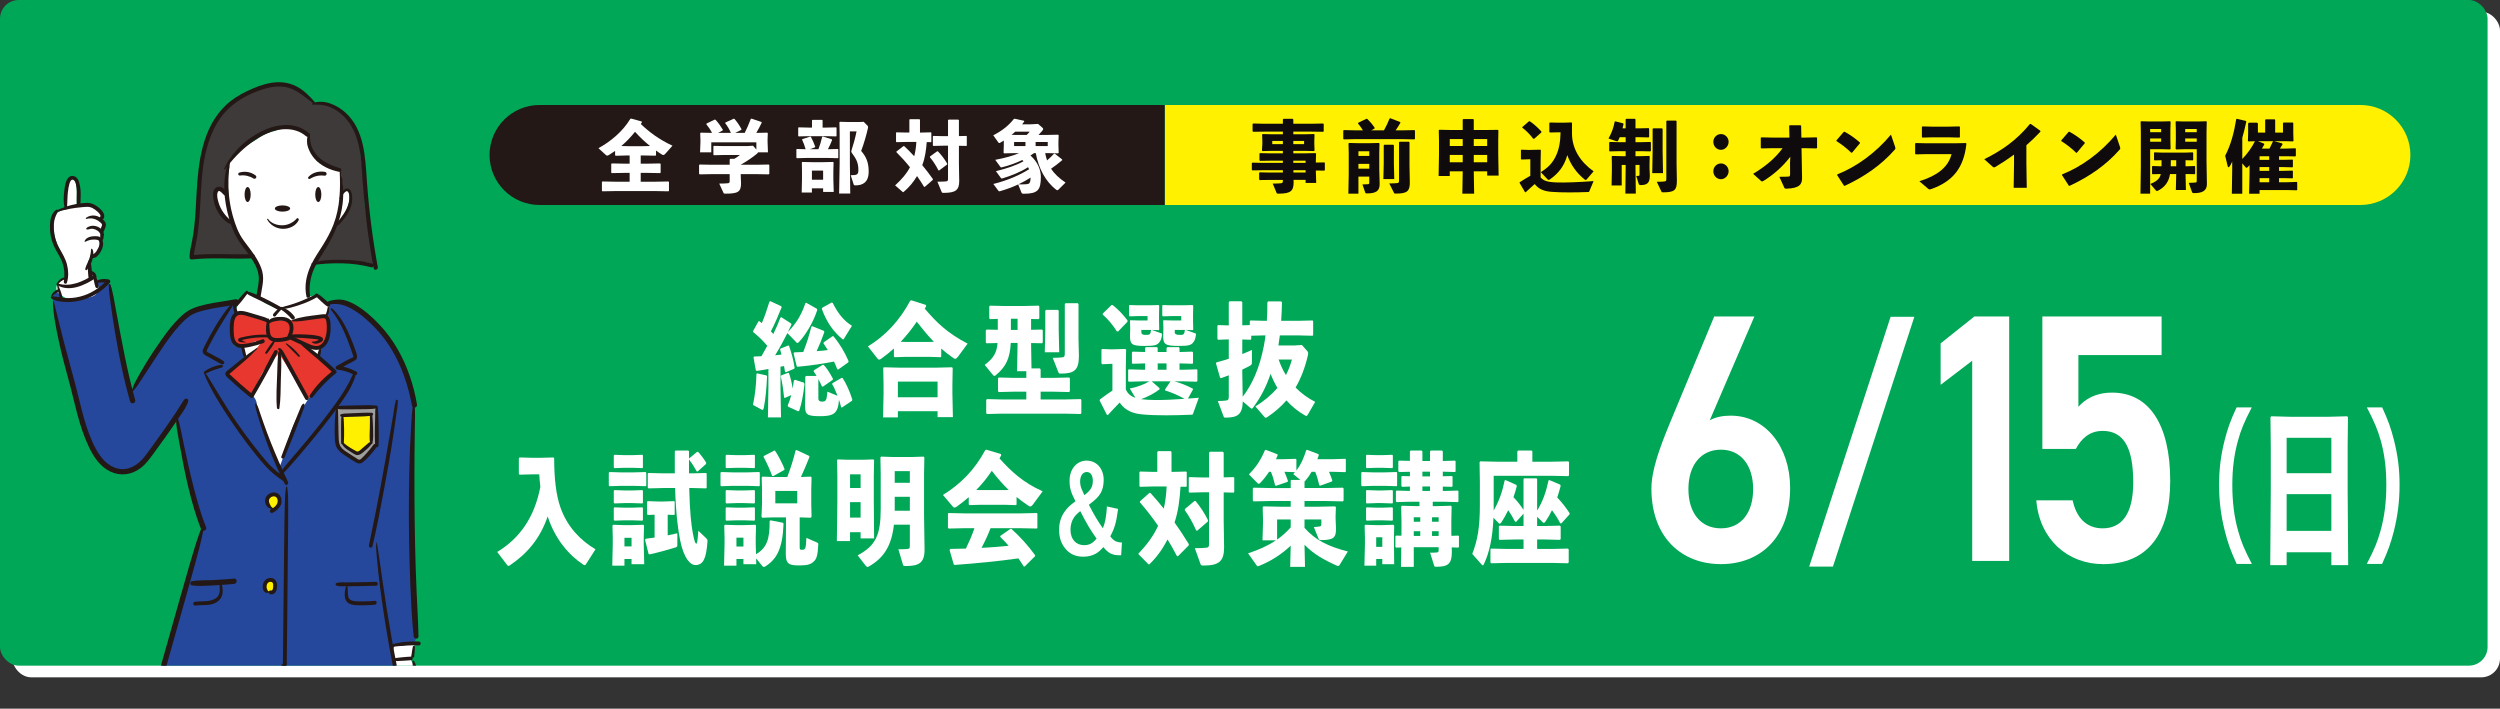 <?xml version="1.0" encoding="UTF-8"?><svg id="_レイヤー_2" xmlns="http://www.w3.org/2000/svg" xmlns:xlink="http://www.w3.org/1999/xlink" viewBox="0 0 799.973 226.768"><rect x="0" y="0" width="799.973" height="226.768" fill="#333333" stroke="none"/><defs><style>.cls-1{fill:#25489c;}.cls-2{fill:#3e3a39;}.cls-3{fill:#231815;}.cls-4{fill:#fff;}.cls-5{fill:none;}.cls-6{fill:#0f0b0d;}.cls-7{fill:#e7372f;}.cls-8{fill:#00a756;}.cls-9{fill:#fff100;}.cls-10{fill:#fff000;}.cls-11{fill:#9e9e9f;}.cls-12{clip-path:url(#clippath);}</style><clipPath id="clippath"><rect class="cls-5" x="1.5" y="18.344" width="163.412" height="194.659"/></clipPath></defs><g id="_バナー"><rect class="cls-4" x="3.973" y="3.739" width="796" height="213" rx="6" ry="6"/><rect class="cls-8" width="796" height="213" rx="6" ry="6"/><g class="cls-12"><polygon class="cls-4" points="125.431 206.601 126.373 213.003 132.481 213.003 131.375 211.031 132.752 205.868 125.431 206.601"/><path class="cls-4" d="M106.129,99.118c-.898-1.505-2.179-2.634-3.549-3.695-.924-.716-1.917-.969-3.072-.692-.918.22-1.823.58-2.72.873-2.893.944-5.77,1.937-8.645,2.938-.883-.398-1.77-.791-2.646-1.202-.205-.096-.409-.194-.606-.305-.045-.025-.168-.089-.275-.143-.156-.105-.304-.259-.445-.374-.287-.233-.577-.467-.884-.674-.585-.393-1.218-.638-1.874-.809-.97-1.217-3.019-1.592-3.962.173-1.142,2.136-2.654,4.149-2.261,6.673.357,2.291.873,4.568,1.312,6.845.931,4.836,1.799,9.691,2.863,14.5,1.857,8.393,5.466,16.308,7.339,24.676-.097.275-.194.551-.29.826-.513,1.458.374,2.502,1.524,2.835.622.513,1.526.731,2.271.527,1.362-.374,1.921-1.688,1.693-2.982-.052-.295-.126-.584-.184-.878,2.867-8.155,5.734-16.31,8.601-24.465,1.455-4.138,2.921-8.276,4.158-12.486.589-2.005,1.127-4.026,1.584-6.066.277-1.236.571-2.706.142-3.813.341-.709.348-1.574-.075-2.281Z"/><path class="cls-1" d="M133.031,202.793c-.075-1.317-.234-2.627-.428-3.932.019-.23.038-.461.057-.691.118-1.433.235-2.867.353-4.3-.312-.147-.562-.428-.601-.86-.364-3.969-.692-8.023-.388-12.016-.005-.643-.013-1.286-.021-1.929-.011.006-.023.007-.033.014-.084-9.497-.361-18.99-.775-28.478.008-.048.033-.083.037-.134.523-5.857.853-11.727.989-17.606.005-.199-.042-.363-.094-.522.387-2.979.608-5.989-.767-8.736-.148-.296-.354-.471-.577-.596-.204-1.564-.59-3.113-1.473-4.386-.094-.136-.232-.208-.377-.244-.231-.822-.458-1.646-.703-2.464-.16-.536-.518-.836-.928-.977-1.076-3.206-2.545-6.27-4.561-8.996-1.889-2.554-4.167-4.797-6.883-6.466-2.571-1.58-6.003-3.035-9.097-2.488-.098-.127-.224-.232-.384-.269-.413-.094-.831.124-.951.54-.212.731-.371,1.476-.476,2.23-.055.399-.127.812-.132,1.215-.004.329.112.625.312.842,0,.009-.002.018-.003.027-.105,1.125-.096,2.252-.269,3.372-.161,1.042-.403,2.086-.791,3.068-.398,1.007-1.047,1.902-1.362,2.944-.122.402-.177.801-.184,1.196-.101.064-.192.141-.248.248-.076.143-.108.317-.086.483-.035.124-.084.244-.107.372-.059.327-.035.637.133.93.093.163.227.306.368.428.101.087.202.174.289.275.074.111.143.225.234.328.118.134.293.226.476.282.041.066.078.134.12.2.698,1.079,1.795,2.211,2.107,3.511-4.673,4.273-8.161,9.643-11.132,15.195-2.201,4.113-3.449,11.376-5.482,15.582-.95-2.079-2.639-7.256-3.426-9.402-.861-2.346-1.658-4.721-2.394-7.109-.377-1.222-.712-2.455-1.089-3.676-.034-.11-.076-.208-.111-.316.009-.165,0-.326-.029-.506-.07-.437-.243-.853-.44-1.247-.13-.259-.301-.496-.487-.722-.077-.175-.143-.347-.225-.525-.072-.156-.236-.139-.345-.051-.229-.194-.469-.373-.725-.519-.056-.032-.117-.042-.176-.061-.599-1.32-1.591-2.531-2.472-3.586-1.116-1.336-2.395-2.528-3.757-3.614,1.314-.963,2.471-2.106,3.483-3.393.026.004.053.007.079.011.139,0,.27-.036.39-.106.052-.035.104-.069.156-.104.099-.006.192-.034.278-.089.161-.096.252-.198.357-.349.02-.028.031-.061.044-.093.002-.003.004-.005.006-.008.006-.008.005-.019.011-.027.002-.004.004-.008.006-.013.009-.021.015-.043.024-.064.078-.162.103-.354.057-.522-.011-.04-.024-.063-.044-.11-.018-.042-.027-.077-.05-.112-.04-.052-.081-.104-.121-.156-.003-.004-.006-.008-.01-.011-.044-.046-.098-.083-.152-.117.257-1.053.261-2.355-.395-2.34-1.292.03-2.968.06-2.98-1.03-.016-1.507.51-3.008.778-4.481.289-1.588.493-3.2.595-4.812-.075-.058-.14-.131-.188-.218-.062-.113-.122-.222-.173-.342-.055-.13-.082-.265-.113-.402-.062-.27-.122-.541-.143-.817-.02-.267-.005-.519.047-.783.008-.038.036-.066.047-.103-.241-.326-.568-.598-1.033-.769-1.207-.444-2.735-.109-3.985.014-1.362.134-2.726.31-4.065.597-2.675.574-5.18,1.671-7.187,3.562-.351.331-.445.712-.393,1.07-.276.126-.545.267-.794.432-.367.244-.73.505-1.081.781-.072.038-.151.06-.22.104-.504.323-.977.707-1.45,1.072-.47.363-.933.739-1.386,1.129-.402.777-.838,1.533-1.277,2.235-1.116,1.785-2.393,3.462-3.626,5.166-2.419,3.345-3.475,7.563-6.134,10.729-.659.784-2.083-.053-1.736-1.01.05-.137.074-.29.115-.433-.175-.154-.325-.349-.4-.63-.507-1.896-.797-3.821-.999-5.757-.36-.969-.551-1.996-.655-3.094-.182-1.933-.685-3.824-1.08-5.724-.436-2.095-.847-4.206-1.151-6.329-.338-1.119-.664-2.241-.983-3.365.09-.19.139-.399.118-.626-.151-1.657-.301-3.313-.452-4.97-.038-.418-.147-.787-.453-1.093-.228-.228-.581-.38-.918-.417-.09-.492-.288-.965-.855-1.042-.294-.039-.607.045-.898.095-.257.044-.513.092-.768.145-.305.063-.597.427-.567.745.043.469.192.899.333,1.344.059.186.112.376.179.56.057.156.122.286.206.402-.118.063-.239.12-.329.23-1.237,1.515-3.138,1.899-5.006,2.02-2.379.154-4.768.197-7.15.286-.121-.593-.228-1.189-.319-1.788-.061-.401-.586-.658-.951-.54-.368.119-.534.41-.543.754-.25.266-.496.537-.704.838-.116.168-.133.389-.076.59-.03.037-.051.079-.077.118.331.997.427,2.108.595,3.113.097.578.182,1.164.263,1.749.058.083.118.164.188.238.02.192.038.384.059.577.181,1.659.437,3.314.681,4.964.129.876.273,1.749.41,2.623.029.047.062.091.089.139.389.69.701,1.428,1.01,2.155.631,1.49,1.138,3.019,1.607,4.566,1.794,5.915,3.329,11.957,4.642,17.996.454,2.087.911,4.171,1.367,6.255,1.402,2.504,3.164,6.436,5.251,8.425,1.8,1.715,4.371,2.497,7.016,2.42,1.298-.038,2.296-.745,3.218-1.563.245.23.618.327.919.13,1.592-1.046,2.799-2.545,3.542-4.286.928-.867,1.855-1.736,2.783-2.603.002-.011,0-.021.002-.032.096-.493.507-.88.811-1.265.234-.298.469-.595.7-.894.509-.659,1.029-1.309,1.515-1.986.957-1.335,1.748-2.773,2.713-4.098.207-.284.605-.174.641.174.045.434.024.862-.046,1.283.216.103.388.249.499.444.027-.025.054-.05.082-.075.005.094.017.188.022.282.047.127.081.261.1.402.216,1.638.321,3.283.386,4.931.405,3.428.973,6.84,1.671,10.229.172.835.368,1.664.551,2.496.035-.123.069-.246.09-.373.011-.064.104-.043.107.015.038.717.516,1.523.714,2.22.179.632.371,1.254.586,1.875.458,1.321,1.041,2.596,1.584,3.882.79,1.871,1.673,3.917,1.912,5.995-.62,2.704-1.203,5.416-1.752,8.135,0-.004,0-.008,0-.013-.223.671-.444,1.344-.67,2.013-1.108,3.278-2.126,6.587-3.175,9.884-2.118,6.654-4.194,13.322-6.287,19.984-.204.649-.414,1.298-.621,1.947-.083,1.616-.491,3.211-.899,4.768-.524,2-1.086,3.991-1.617,5.988.132.106.286.18.449.236-.121.229-.128.509-.004.756.497.99,1.732,1.307,2.705,1.612,1.128.353,2.328.557,3.49.253.097.021.196.052.292.071,2.779.556,5.638.644,8.451.317.812-.094,1.614-.225,2.409-.382.072.053.146.105.24.123,4.578.873,9.359-.845,13.362-2.985,3.589-1.919,6.764-4.561,9.373-7.681.972,1.36,1.686,2.924,2.481,4.377,1.279,2.336,2.961,4.281,5.326,5.568,2.498,1.359,5.302,1.984,8.097,2.368,3.24.446,6.51.605,9.777.422,3.746-.21,7.467-.826,11.083-1.824.539-.149,1.055-.729,1.005-1.32-.05-.585-.117-1.168-.174-1.752-.547-2.271-1.102-4.54-1.587-6.823-.299-1.406-.633-2.817-.827-4.242-.074-.543-.173-1.095-.166-1.645.005-.389.18-.75.225-.933.049-.195.178-.291.325-.346-.015-.08-.028-.161-.044-.241,1.464.306,3.005.204,4.416-.361.337-.135.63-.265.864-.451.425-.007.826-.106,1.121-.444.564-.644.37-1.697.325-2.475Z"/><path class="cls-4" d="M31.162,90.37c-.125-.481-.25-.963-.375-1.444-.473-1.821-2.746-2.286-4.052-1.07-.093.087-.189.17-.285.254-.041.026-.081.052-.121.079-.712.183-1.373.548-1.968.981-.649.472-1.082,1.121-1.166,1.846-.01-.003-.02-.003-.03-.006-.009-.002-.086-.024-.166-.049-.009-.005-.011-.006-.021-.012-.067-.036-.131-.076-.196-.116-.034-.034-.069-.068-.103-.102-.786-1.174-2.749-1.692-3.774-.449l-.173.21c-.42.51-.71,1.03-.71,1.714,0,.595.264,1.305.71,1.714.235.216.526.387.84.508.475.412,1.008.738,1.589.976.039.042.069.09.113.129.814.74,1.747.935,2.812.741.442-.081.879-.213,1.314-.323.954-.242,1.908-.483,2.863-.725.428-.108.875-.192,1.289-.345,1.157-.429,1.995-1.404,1.982-2.693-.006-.613-.219-1.231-.373-1.82Z"/><path class="cls-4" d="M32.646,71.197c-.045-.071-.313-.516-.322-.374.006-.089.248-.408.285-.505.173-.457.132-.931-.072-1.372-.425-.919-1.401-1.585-2.2-2.155-.886-.633-1.9-1.103-3.005-1.135-1.012-.029-1.972.32-2.894.71.11-1.219.163-2.44.147-3.667-.02-1.506.07-3.132-.481-4.561-.097-.253-.305-.444-.547-.524-.207-.287-.569-.44-.95-.18-.632.431-.665,1.267-.804,1.964-.077.386-.131.776-.196,1.164-.064.312-.15.619-.203.931-.27,1.58-.4,3.178-.38,4.781.005.388.237.606.517.689-1.609.135-3.22.595-3.911,2.227-.856,2.022-.542,4.672-.031,6.74.587,2.373,1.813,4.406,2.829,6.6.579,1.251.903,2.526.995,3.902.087,1.302.2,2.689-.117,3.965-.157.629.548,1.247,1.135.873.733-.466,1.768-.201,2.582-.532.961-.391,1.793-.933,2.804-1.226.334-.097.558-.401.567-.745.06-2.27.216-4.533.441-6.791.004-.003.009-.006.013-.01.025.006.042.014.12.012.114.019.229.026.345.021.198-.011.395-.063.572-.15.433-.213.708-.619.985-.996.631-.856,1.121-1.735,1.254-2.804.157-1.265.167-2.503.464-3.753.252-1.058.701-2.087.059-3.099Z"/><path class="cls-10" d="M87.109,162.685c-1.191-.457-1.97-1.888-1.552-3.094s2.092-1.823,3.114-1.059c.845.631.999,1.912.564,2.873s-1.328,1.641-2.267,2.12"/><path class="cls-10" d="M86.049,189.345c-.568.307-1.18-.391-1.31-1.024-.172-.844.034-1.806.691-2.364.657-.557,1.788-.541,2.299.153.363.493.348,1.161.291,1.77-.04.422-.099.86-.333,1.214s-.694.593-1.091.443"/><path class="cls-7" d="M105.587,117.818c-.728-.453-1.459-.932-2.187-1.411-.213-.31-.426-.62-.638-.931-.048-.09-.115-.162-.199-.217-.075-.068-.162-.114-.263-.138-.061-.019-.122-.008-.182-.008-.249-.264-.498-.528-.747-.791-.095-.101-.224-.155-.359-.188-.494-.527-.989-1.054-1.483-1.581-.025-.027-.052-.051-.074-.079-.06-.064-.121-.129-.181-.193.021.003.041,0,.062.004-.096-.187-.138-.397-.084-.622.074-.311.39-.44.672-.469.16-.016.307.007.467.03-.074-.01-.148-.02-.222-.03.195.025.39.035.586.062-.082-.011-.165-.022-.247-.033.309.038.633.037.944.028.153-.004.304-.024.457-.033.226-.014.442.028.663.07.115.022.22.086.315.162.107-.077.218-.127.323-.216,1.148-.977,1.519-2.465,1.798-3.886.348-1.772.493-3.574.44-5.379-.026-.882-.865-1.594-1.752-1.334-5.151,1.506-10.579,2.116-15.936,1.851-2.502-.124-5.178-.294-7.523-1.251-1.021-.417-2.041-1.521-3.155-1.529-.201-.002-.388.046-.566.114-.345.02-.691.113-1.021.288-.822.436-1.148,1.372-1.312,2.238-.347,1.826-.364,3.89.271,5.657.674,1.874,1.903,3.268,4.019,2.495,1.183-.432,2.355-.898,3.521-1.377-.026.085-.054.169-.08.254.205-.047.415.006.609.094.147-.127.296-.254.448-.371-.052.04-.105.081-.157.121.135-.104.265-.228.408-.32.206-.133.505-.137.722-.046.084.036.149.08.207.132-.951,1.205-1.926,2.391-2.923,3.557-.145.118-.279.246-.428.36-.181.137-.363.273-.544.411-.027.021-.054.041-.081.062-.082.064-.163.129-.244.195-.326.304-.654.604-.974.915-.277.269-.645.339-.989.26-.361.406-.713.82-1.079,1.222-.777.854-1.664,2.188-2.771,2.637-1.2.487-1.401,2.235,0,2.65.182.054.346.144.523.208.036.111.088.219.173.315.454.519,1.068.85,1.635,1.227.547.365.962.697,1.46,1.17.438.416.931.971,1.243,1.375.292.378.731.701,1.237.521.236-.084.43-.232.555-.451.095-.167.118-.326.104-.484.269-.192.494-.453.608-.736.979-2.425,1.988-4.916,3.636-6.977,1.207-1.509,2.622-2.821,3.874-4.283,1.414,1.833,2.571,3.944,3.807,5.855,1.508,2.333,3.356,4.68,4.296,7.318.354.992,1.988,1.504,2.517.329,1.273-2.828,3.717-4.779,6.079-6.679.712-.573.4-1.722-.276-2.142Z"/><path class="cls-2" d="M119.861,83.865c-.061-.103-.148-.18-.246-.246-.002-.003-.003-.006-.005-.008.027.02.053.041.079.061-.039-.031-.071-.07-.106-.106-.011-.018-.022-.036-.032-.054,0-.001,0-.002-.001-.004,0-.037.012-.067.008-.106-.275-2.758-.902-5.522-1.434-8.246-.226-1.608-.452-3.217-.679-4.825-.16-1.139-.335-2.277-.537-3.409-.054-.304-.108-.607-.167-.91-.118-2.34-.223-4.681-.389-7.018-.093-1.311-.192-2.62-.311-3.928-.099-1.094-.11-2.29-.376-3.38-.075-.539-.157-1.081-.246-1.623-.099-1.262-.215-2.522-.336-3.783-.221-2.294-.569-4.684-2.4-6.292-.165-.145-.346-.193-.522-.191-.219-.393-.439-.785-.685-1.163-1.467-2.259-3.268-3.886-5.821-4.807-1.302-.47-3.664-1.361-5.237-.79-2.83-3.228-6.39-5.664-10.926-5.642-2.8.013-5.557.797-8.168,1.751-2.35.859-4.676,1.895-6.766,3.28-1.141.756-2.232,1.595-3.204,2.561-.939.934-1.894,1.951-2.232,3.266-.074.288.238.527.497.382.034-.019.064-.045.098-.065-3.548,5.25-6.08,11.66-5.533,17.945-.399,3.237-.644,6.5-.786,9.724-.055,1.238-.073,2.487-.059,3.736-.304,1.404-.45,2.836-.593,4.268-.506,2.058-1.008,4.11-1.247,6.219,0,.001,0,.002-.001.004h0c-.009.078-.024.154-.032.232-.015.144.025.269.084.383-.107.574.477,1.089,1.006,1.11,4.751.192,9.513.273,14.267.32.824.008,2.036.237,2.522-.64.501-.905-.482-1.91-.957-2.597-.955-1.38-1.965-2.722-2.967-4.069.046-.229.057-.464-.005-.704-.186-.727-.327-1.464-.433-2.207-.021-.176-.044-.352-.06-.528-.04-.419-.146-.786-.453-1.093-.268-.268-.708-.47-1.093-.453-.296.013-.582.118-.833.28-.724-.844-1.447-1.685-2.083-2.612-.205-.298-.415-.605-.626-.916-.319-.582-.619-1.177-.841-1.794-.159-.442-.265-.901-.372-1.357-.086-.365-.187-.775-.243-1.169,0-.006,0-.013-.001-.019.011-.024.027-.043.036-.068.229-.619.43-1.248.616-1.881.08-.028.158-.042.241-.083.207-.103.417-.229.615-.274.115.026.232.056.363.098.028.009.054.004.081.01.057.051.112.113.163.204.418.734,1.835.476,1.71-.463-.035-.259-.047-.516-.067-.774.202-.159.348-.4.365-.73.134-2.547.441-5.069.885-7.577.609-.88,1.247-1.74,1.916-2.577.773-.678,1.542-1.36,2.328-2.027,1.034-.877,2.081-1.732,3.176-2.531.35-.255.707-.501,1.061-.75.478-.159.931-.398,1.386-.628.856-.433,1.717-.85,2.61-1.203,1.511-.597,3.051-1.099,4.659-1.316.036.306.23.593.552.665.472.106.952.171,1.432.232.333.121.683.195,1.051.242.016.002.071.009.086.011.062.009.123.017.185.027.14.021.28.043.42.068.297.051.593.11.887.175.503.112,1.002.234,1.505.345.475.248.947.501,1.405.78.227.139.454.277.681.417-.01.085-.027.184-.034.259-.084.83-.016,1.694.143,2.512.309,1.592.957,3.224,2.073,4.425.017.068.031.136.07.2.828,1.349,2.234,2.07,3.627,2.704.27.123.601.125.84-.037,1.188.591,2.377,1.189,3.588,1.73.049.643.092,1.286.081,1.937-.019,1.125-.123,2.243-.318,3.351-.131.742.681,1.672,1.445,1.111.334-.245.8-.505,1.23-.348.402.147.489.651.548,1.024.112.706.171,1.425.223,2.145-.069.08-.122.174-.144.287-.117.606-.234,1.213-.35,1.819-.546.999-1.098,1.994-1.7,2.958-.502.803-1.008,1.605-1.621,2.33-.593.701-1.321,1.269-1.911,1.969-1.132,1.344-1.643,3.182-2.542,4.688-.772,1.294-1.698,2.479-2.687,3.612.043.072.09.145.11.219.048.176.025.333-.02.489l.02.006c-.142.37-.2.765-.304,1.146-.055.199-.137.391-.221.58.22.08.474.079.733-.075.033-.019.068-.032.1-.051.222.187.525.295.912.227.95-.167,1.906-.296,2.865-.404.282.004.564.012.85.023,1.392.054,2.783.122,4.175.168,1.351.045,2.705.108,4.056.12.75.007,1.478-.063,2.179-.259.332.041.665.078.997.126.125.16.3.263.491.319.005.008.007.017.011.025.052.082.115.157.175.233.022.027.044.054.068.079.093.097.205.18.315.255.089.057.185.087.287.092.103.023.205.018.308-.014.101-.024.188-.07.263-.138.084-.055.15-.127.199-.217.026-.062.052-.123.078-.185.037-.137.037-.274,0-.411-.026-.062-.052-.123-.078-.185Z"/><path class="cls-4" d="M73.99,68.711c-.169-.118-.299-.277-.456-.408.142-.458-.034-.904-.267-1.4-.271-.578-.499-1.176-.691-1.785-.192-.608-.344-1.226-.465-1.852-.123-.637-.301-1.296-.807-1.741-.334-.294-.781-.464-1.214-.428-.269-.12-.659-.068-.848.156-.315.372-.312.768-.22,1.172.002.207.018.414.049.611.202,1.292.692,2.608,1.284,3.771.667,1.311,1.651,2.403,2.856,3.24.343.238.858.063,1.057-.277.225-.385.066-.819-.277-1.057Z"/><path class="cls-4" d="M111.628,61.643c-.12-.487-.713-.707-1.135-.462-.874.509-1.502,1.323-1.775,2.297-.155.552.273.91.716.943-.148.674-.318,1.343-.481,2.014-.047.16-.087.322-.136.482-.268.879-.472,1.921-1.086,2.636-.272.317-.311.782,0,1.093.278.278.82.318,1.093,0,.314-.366.541-.773.735-1.196.115-.061.222-.147.298-.29,1.227-2.317,2.435-4.833,1.771-7.516Z"/><path class="cls-4" d="M109.047,54.974c-.116-.605-.733-.675-1.141-.409-.223-.119-.457-.22-.691-.318-.397-.166-.793-.337-1.187-.511-1.566-.691-3.104-1.442-4.619-2.237-.296-.362-.548-.766-.795-1.16-.608-.967-1.215-1.935-1.823-2.903-.065-.104-.142-.183-.224-.243-.138-.641-.21-1.3-.209-1.965.013-.007.028-.006.041-.014.335-.196.521-.716.277-1.057-1.01-1.417-2.437-2.469-4.11-2.969-1.928-.576-3.88-.19-5.779.302-.214.056-.35.178-.438.323-2.315.439-4.526,1.431-6.412,2.92-3.356,1.88-6.432,4.219-8.878,7.245-.409.506-.073,1.146.381,1.308-.871,3.4-.559,6.929-.209,10.393.363,3.593,1.165,6.912,2.735,10.178,1.544,3.212,3.561,6.148,5.451,9.159,1.009,1.608,1.791,3.242,1.935,5.163.139,1.865-.181,3.717-.602,5.527-.054.233-.005.432.098.589-.056.23-.039.478.073.69.162.307.437.463.741.598.605.269,1.222.501,1.85.71.542.18.998.489,1.509.737.2.097.407.179.613.263.064.103.141.195.249.249.228.115.464.214.7.313.105.229.319.394.659.359.101-.01.201-.003.302-.009.11.034.217.078.327.108.194.053.422.024.595-.078.023-.013.041-.04.064-.057.336.005.673.013,1.012-.005.657-.035,1.291-.225,1.921-.401,1.547-.431,3.068-.939,4.569-1.509.405-.154.639-.51.54-.951-.935-4.149-.035-8.451,2.097-12.089,1.027-1.752,2.263-3.37,3.335-5.093.799-1.284,1.436-2.639,2.015-4.024.197-.073.366-.225.439-.49.447-1.619,1.207-3.124,1.735-4.716.497-1.496.856-3.036,1.081-4.596.448-3.114.363-6.244-.23-9.333Z"/><path class="cls-3" d="M76.853,56.164c1.466-.202,3.049.169,4.28.961.27.174.657.055.815-.214.177-.303.046-.623-.214-.815-1.479-1.094-3.385-1.424-5.141-.874-.252.079-.412.34-.341.6.077.282.338.377.6.341h0Z"/><path class="cls-3" d="M99.133,57.238c.72-.41,1.449-.75,2.264-.93.737-.163,1.593-.207,2.332-.095.332.051.669-.084.765-.435.084-.306-.103-.7-.435-.765-1.883-.374-4.087.14-5.382,1.635-.271.313.069.809.455.59h0Z"/><path class="cls-3" d="M73.059,51.947c-2.043,5.713-1.426,12.009.181,17.75.777,2.775,1.821,5.497,3.485,7.867s3.539,4.515,4.872,7.092c.791,1.529,1.293,3.104,1.221,4.84-.073,1.764-.542,3.49-.773,5.235-.116.873,1.258.865,1.373,0,.206-1.557.597-3.086.735-4.653.13-1.478-.042-2.92-.564-4.312-1.007-2.684-2.73-5.001-4.459-7.254-.824-1.073-1.641-2.16-2.3-3.344-.72-1.295-1.268-2.684-1.734-4.089-.931-2.811-1.582-5.738-1.847-8.689-.309-3.439-.187-6.887.327-10.3.051-.337-.399-.474-.517-.143h0Z"/><path class="cls-3" d="M78.761,93.74c.658.648,1.675,1.081,2.497,1.486.849.419,1.712.812,2.563,1.227,1.765.86,3.499,1.78,5.209,2.743.698.393,1.326-.68.628-1.074-1.737-.978-3.498-1.912-5.291-2.783-.87-.423-1.751-.842-2.648-1.207-.845-.345-1.861-.794-2.783-.815-.215-.005-.326.274-.175.423h0Z"/><path class="cls-3" d="M90.001,98.209c-.124.059-.248.118-.37.181-.121.063-.23.149-.339.23-.241.179-.467.378-.687.582-.409.379-.78.784-1.122,1.224-.089.114-.144.218-.151.364-.007.161.08.309.203.404.261.202.574.103.757-.144.041-.056.083-.111.124-.166.058-.078-.029.036.009-.012.021-.027.043-.055.064-.082.082-.104.167-.204.249-.308.167-.213.342-.421.523-.624.176-.197.362-.383.541-.577.107-.116.218-.226.313-.352.077-.102.14-.184.222-.286.196-.245-.041-.574-.336-.435h0Z"/><path class="cls-3" d="M89.752,98.878c.278.304.678.504,1.005.754.271.207.585.474.865.712.62.526,1.18,1.112,1.69,1.744.189.235.58.215.797.047.222-.172.331-.535.156-.783-.532-.756-1.172-1.404-1.913-1.956-.338-.252-.705-.458-1.088-.634-.4-.184-.845-.411-1.293-.416-.279-.003-.397.337-.22.531h0Z"/><path class="cls-3" d="M89.971,98.901c1.966-.024,4.04-.716,5.89-1.327,1.942-.642,3.815-1.42,5.57-2.474.554-.332.069-1.129-.5-.856-1.783.855-3.576,1.717-5.426,2.416-.885.334-1.782.633-2.688.905-.964.29-1.97.498-2.91.858-.242.093-.227.481.065.477h0Z"/><path class="cls-3" d="M100.947,94.609c.564.631,1.165,1.232,1.796,1.797.332.297.663.595,1.001.885.328.282.657.586,1.042.787.576.3,1.186-.431.706-.915-.276-.279-.593-.513-.891-.77-.346-.298-.685-.603-1.025-.908-.643-.577-1.339-1.163-2.129-1.525-.42-.192-.826.285-.5.648h0Z"/><path class="cls-3" d="M78.964,93.229c.027.111.03.071.009-.12-.043.016-.085.036-.126.057l.174-.047c-.415.005-.785.509-1.049.785-.355.373-.7.757-1.029,1.153-.59.71-1.146,1.458-1.769,2.139-.463.506.263,1.241.756.756.672-.663,1.258-1.41,1.842-2.15.341-.432.667-.874.996-1.315.062-.083.124-.165.186-.247.047-.062-.015.018.047-.06.041-.053.084-.104.124-.158.162-.215.318-.459.213-.734-.074-.195-.281-.376-.475-.212-.128.108-.135.3.054.324.089.012.128-.136.047-.172h0Z"/><path class="cls-3" d="M86.388,103.034c-.088-1.029-1.326-1.405-2.161-1.671-1.203-.384-2.42-.729-3.632-1.082-1.886-.548-4.457-1.588-5.977.251-.581.703-.83,1.603-.953,2.491-.168,1.203-.187,2.436-.102,3.646.137,1.972.708,4.173,2.951,4.592,1.188.222,2.419-.05,3.581-.298,1.42-.302,2.816-.699,4.187-1.176.751-.261.428-1.463-.331-1.199-1.876.653-3.874,1.263-5.857,1.474-.826.088-1.776.076-2.403-.551-.569-.567-.745-1.453-.832-2.221-.112-.988-.124-1.994-.07-2.987.046-.828.108-1.716.47-2.477.904-1.902,3.284-.845,4.788-.409,1.087.315,2.173.636,3.257.964.526.159,1.042.326,1.55.534.42.172.806.39,1.272.381.133-.002.275-.119.262-.262h0Z"/><path class="cls-3" d="M85.551,102.109c-.294,1.183-.482,2.406-.43,3.628.043.994.204,2.078.943,2.811.712.707,1.753.891,2.719.884,1.184-.009,2.381-.208,3.519-.523.77-.213.443-1.413-.331-1.199-.977.27-1.976.441-2.99.474-.706.023-1.551-.007-2.073-.552-.563-.588-.551-1.52-.616-2.276-.091-1.053-.161-2.116-.187-3.173-.008-.31-.475-.392-.553-.075h0Z"/><path class="cls-3" d="M85.979,103.603c.211-.026.304-.137.467-.254.158-.114.337-.201.516-.277.396-.168.809-.241,1.232-.307.896-.14,1.924-.226,2.813-.018.947.221,1.539.91,1.66,1.875.14,1.121-.366,2.196-.795,3.198-.129.301-.09.651.218.831.269.157.684.077.831-.218.903-1.819,1.68-4.309.057-5.99-.701-.726-1.708-.986-2.687-1.029-.886-.038-1.907,0-2.764.248-.469.136-.95.325-1.307.668-.27.258-.656.777-.437,1.161.036.063.121.123.197.113h0Z"/><path class="cls-3" d="M93.74,102.87c1.999.026,3.961-.303,5.934-.583,1.007-.143,2.015-.278,3.024-.403.396-.049,1.002-.204,1.349.059.273.206.348.618.399.936.287,1.796.175,3.973-.511,5.669-.306.756-.807,1.463-1.529,1.869-.874.491-1.844.32-2.742-.006-1.046-.379-2.047-.912-3.055-1.381-1.089-.507-2.179-1.014-3.268-1.521-.721-.336-1.353.736-.628,1.074,1.126.524,2.252,1.048,3.377,1.572,1.07.498,2.132,1.054,3.243,1.456,1.036.375,2.18.527,3.226.105.865-.349,1.568-1.004,2.063-1.787,1.17-1.85,1.293-4.424,1.12-6.543-.069-.846-.185-1.791-.871-2.378-.826-.706-2.032-.387-3.001-.262-2.751.355-5.586.619-8.203,1.59-.278.103-.25.53.072.534h0Z"/><path class="cls-3" d="M82.121,111.393c-.848.64-1.766,1.192-2.626,1.821-.836.611-1.644,1.261-2.453,1.907-.844.672-1.681,1.351-2.513,2.037l-1.247,1.028c-.331.273-.753.533-.994.899-.541.822.236,1.468.794,1.989.755.705,1.519,1.401,2.291,2.089,1.543,1.375,3.119,2.712,4.723,4.016.307.249.756.247.977-.126,1.39-2.352,2.742-4.726,4.05-7.125,1.287-2.36,2.657-4.73,3.7-7.21.254-.605-.721-.976-1.039-.438-1.366,2.311-2.506,4.769-3.793,7.126s-2.622,4.702-3.992,7.019l.977-.126c-1.419-1.153-2.816-2.332-4.188-3.541-.686-.604-1.365-1.216-2.039-1.834-.322-.296-.642-.593-.962-.892.025.023-.428-.404-.428-.32,0-.066.462-.397.497-.426,1.454-1.229,2.904-2.46,4.337-3.714.684-.598,1.365-1.201,2.02-1.831.713-.686,1.371-1.434,2.097-2.104.127-.117-.046-.352-.188-.244h0Z"/><path class="cls-3" d="M89.048,111.889c.449.424.621,1.03.89,1.575.351.71.706,1.416,1.077,2.116.721,1.36,1.467,2.706,2.209,4.055,1.483,2.696,2.935,5.412,4.454,8.088.393.692,1.438.077,1.065-.623-1.603-3.009-3.283-5.98-4.927-8.967-.801-1.457-1.588-2.925-2.449-4.348-.283-.468-1.472-3.109-2.319-2.249-.093.094-.099.26,0,.354h0Z"/><path class="cls-3" d="M96.583,110.54c1.653,1.509,3.37,2.928,5.077,4.373s3.347,2.982,4.997,4.503l.124-.963c-2.954,2.201-5.69,4.924-7.653,8.053-.321.511.467,1.152.854.659,2.26-2.872,4.664-5.483,7.542-7.749.261-.205.212-.654,0-.867-1.609-1.612-3.335-3.121-5.074-4.59-1.728-1.46-3.501-2.805-5.444-3.968-.335-.201-.722.278-.424.549h0Z"/><path class="cls-3" d="M74.625,96.384c-.154.626-.115,1.279-.034,1.914.083.649.235,1.279.454,1.895.095.267.358.445.645.366.258-.071.462-.377.366-.645-.203-.57-.347-1.157-.452-1.753-.102-.579-.116-1.185-.212-1.777-.065-.397-.679-.362-.768,0h0Z"/><path class="cls-3" d="M74.637,96.836c-.481.221-.853.703-1.205,1.089-.339.373-.645.767-.949,1.169-.7.923-1.357,1.879-2.002,2.842-1.244,1.856-2.362,3.803-3.43,5.764-.553,1.016-1.087,2.042-1.601,3.078-.374.754-.946,1.691-.298,2.463.326.388.841.601,1.274.842.499.278.998.556,1.497.834s.998.556,1.497.834c.537.299,1.068.662,1.667.817.51.132.922-.521.525-.901-.72-.689-1.768-1.103-2.634-1.585-.499-.278-.998-.556-1.497-.834-.36-.201-.932-.383-1.21-.676-.25-.264-.102-.437.046-.752.099-.209.204-.415.307-.622.207-.414.416-.827.629-1.237.479-.925.973-1.841,1.482-2.749.981-1.749,2.029-3.458,3.086-5.161.528-.851,1.072-1.691,1.609-2.536.473-.744,1.211-1.694,1.335-2.58.011-.078-.055-.133-.128-.099h0Z"/><path class="cls-3" d="M65.629,119.587c.451-.119.885-.382,1.307-.577.436-.201.877-.393,1.327-.56.445-.165.899-.313,1.356-.441.473-.133.934-.301,1.409-.429.44-.119.37-.867-.111-.821-.509.05-1.035.097-1.528.234-.49.136-.969.3-1.44.491-.481.195-.956.404-1.411.655-.425.235-.921.5-1.244.87-.22.252-.012.669.336.576h0Z"/><path class="cls-3" d="M65.246,119.25c.942,2.803,2.48,5.45,3.956,7.999,1.517,2.62,3.174,5.166,4.872,7.671,3.321,4.899,6.881,9.72,10.814,14.148,1.739,1.957,3.762,3.538,5.945,4.972.669.439,1.27-.619.623-1.065-1.875-1.293-3.676-2.599-5.229-4.278-1.885-2.038-3.608-4.246-5.308-6.439-3.632-4.687-6.992-9.588-10.066-14.659-.864-1.425-1.733-2.847-2.603-4.268s-1.701-2.876-2.694-4.212c-.106-.142-.377-.067-.311.131h0Z"/><path class="cls-3" d="M81.651,129.265c-.006,1.083.412,2.253.701,3.29.296,1.062.627,2.111.967,3.159.718,2.207,1.484,4.398,2.298,6.571,1.602,4.276,3.447,8.507,5.525,12.573.35.686,1.342.084,1.023-.598-1.929-4.132-3.759-8.286-5.449-12.522-.832-2.086-1.621-4.19-2.364-6.309-.365-1.041-.718-2.086-1.085-3.127-.359-1.02-.656-2.226-1.247-3.138-.105-.163-.37-.103-.371.101h0Z"/><path class="cls-3" d="M96.977,129.211c-.542.359-.728,1.078-.972,1.656-.298.704-.586,1.413-.879,2.119-.599,1.444-1.171,2.899-1.747,4.352-1.151,2.903-2.269,5.814-3.352,8.744-.242.655.773.903,1.03.284,1.187-2.85,2.337-5.71,3.458-8.587.552-1.416,1.111-2.83,1.64-4.255.257-.692.516-1.384.771-2.077.233-.632.65-1.38.486-2.059-.043-.179-.278-.281-.435-.177h0Z"/><path class="cls-3" d="M105.897,99.117c1.825,2.284,3.246,4.831,4.417,7.504.583,1.332,1.093,2.693,1.586,4.06.237.657.477,1.313.712,1.971.135.377.285.752.365,1.145.073.357.078.582.316.872.164.199.46.14.632,0,.584-.477.235-1.358.026-1.954-.254-.724-.513-1.448-.782-2.166-.545-1.457-1.132-2.901-1.778-4.316-1.263-2.763-2.85-5.434-5.083-7.527-.28-.263-.642.125-.412.412h0Z"/><path class="cls-3" d="M113.828,114.19c-.609.01-1.157.264-1.702.518-.497.231-.983.492-1.468.747-1.004.529-1.993,1.086-2.967,1.669-.236.142-.359.435-.286.702.078.282.324.427.6.456,1.887.201,3.725.793,5.385,1.708.701.386,1.33-.687.628-1.074-1.864-1.027-3.899-1.652-6.013-1.877l.314,1.159c.958-.574,1.931-1.123,2.918-1.644.486-.256.978-.499,1.467-.749.504-.256,1.024-.515,1.402-.944.217-.246.08-.677-.278-.672h0Z"/><path class="cls-3" d="M113.283,119.234c-.711,1.016-1.097,2.258-1.699,3.345-.595,1.075-1.216,2.139-1.88,3.173-1.397,2.175-2.934,4.265-4.485,6.332-3.2,4.264-6.595,8.377-10.052,12.434-1.93,2.266-3.91,4.478-5.666,6.885-.289.397.33.837.664.512,1.933-1.881,3.668-3.926,5.419-5.975s3.483-4.107,5.186-6.193c3.373-4.131,6.698-8.35,9.64-12.803.781-1.182,1.537-2.388,2.132-3.675.554-1.2,1.251-2.553,1.248-3.897,0-.285-.358-.35-.507-.137h0Z"/><path class="cls-3" d="M89.547,112.934l.039.013c.086.029.198-.019.241-.098.133-.245-.026-.511-.316-.5-.607.025-.539,1.101-.568,1.492-.138,1.863-.183,3.737-.238,5.604-.108,3.673-.42,7.418-.092,11.084.037.414.723.591.792.107.429-2.997.39-6.052.463-9.074.071-2.956.304-5.99,0-8.927l-.344.262-.086-.1.098-.241-.035.022c-.146.092-.112.301.046.355h0Z"/><path class="cls-3" d="M21.47,66.099c.12-1.656.076-3.307.293-4.96.099-.757.217-1.529.431-2.264.124-.425.398-1.302.927-1.387.719-.115,1.035.916,1.164,1.424.187.739.268,1.496.284,2.257.03,1.459-.108,2.912.038,4.368.071.713,1.143.746,1.137,0-.012-1.379.121-2.761.07-4.14-.026-.681-.11-1.366-.252-2.033-.147-.691-.314-1.501-.706-2.099-.737-1.122-2.243-1.366-3.102-.258-.853,1.101-1.004,2.622-1.174,3.959-.217,1.709-.324,3.554.023,5.252.105.514.834.354.868-.118h0Z"/><path class="cls-3" d="M18.311,67.837c2.584-.848,5.263-1.319,7.969-1.542,1.221-.101,2.282-.292,3.399.333.546.305,1.066.662,1.518,1.095.289.277,1.25,1.179.878,1.609-.521.603.355,1.486.879.879,1.09-1.262-.176-2.785-1.181-3.64-1.136-.965-2.441-1.701-3.964-1.653-3.354.106-6.686.993-9.709,2.421-.278.131-.082.593.21.497h0Z"/><path class="cls-3" d="M17.969,67.14c-1.613,1.128-1.948,3.267-1.992,5.115-.049,2.087.318,4.197,1.116,6.127s2.124,3.59,2.839,5.571c.731,2.026.811,4.068.486,6.184-.1.651.818.944,1.012.279.547-1.88.49-3.89.002-5.779-.506-1.962-1.543-3.6-2.524-5.344-1.016-1.807-1.571-3.86-1.673-5.927-.05-1.007-.03-2.04.201-3.026.218-.93.648-1.817,1.058-2.675.149-.313-.181-.765-.525-.525h0Z"/><path class="cls-3" d="M18.218,91.208c4.047,2.398,8.85.07,12.378-2.212.67-.433.047-1.51-.628-1.074-3.334,2.156-7.513,4.086-11.533,2.77-.308-.101-.488.355-.217.515h0Z"/><path class="cls-3" d="M18.238,91.163c.161.756.231,1.527.398,2.284s.367,1.49.601,2.228c.168.529.965.313.834-.23-.182-.752-.393-1.483-.642-2.217s-.59-1.43-.845-2.161c-.076-.218-.395-.132-.347.096h0Z"/><path class="cls-3" d="M29.879,88.46c-.007.58.123,1.15.235,1.717.108.551.252,1.085.414,1.622.082.272.385.472.669.38.301-.097.435-.369.38-.669-.101-.552-.216-1.094-.371-1.634-.159-.554-.306-1.108-.576-1.619-.191-.363-.747-.183-.751.203h0Z"/><path class="cls-3" d="M16.372,95.42c1.222.964,2.941,1.107,4.447,1.189,1.685.092,3.39-.078,5.029-.479,3.589-.877,6.795-2.906,9.271-5.628.537-.591-.339-1.473-.879-.879-2.322,2.552-5.275,4.448-8.637,5.288-1.508.377-3.062.532-4.615.463-1.471-.065-2.911-.566-4.379-.526-.262.007-.479.381-.237.572h0Z"/><path class="cls-3" d="M34.814,91.132c.005,2.464.448,4.923.788,7.359s.691,4.851,1.098,7.269c.817,4.852,1.708,9.692,2.816,14.487.636,2.752,1.333,5.49,2.101,8.209.299,1.06,1.954.609,1.653-.456-2.664-9.43-4.334-19.067-6.149-28.683-.52-2.754-.892-5.593-1.779-8.256-.093-.279-.527-.242-.526.071h0Z"/><path class="cls-3" d="M42.65,125.06c.321-.433.711-.804,1.036-1.233.378-.5.702-1.045,1.049-1.567.814-1.225,1.614-2.457,2.422-3.685,1.76-2.675,3.481-5.376,5.303-8.01,1.558-2.252,3.164-4.469,5.032-6.476,1.179-1.267,2.459-2.599,3.998-3.428,1.252-.674,2.65-1.068,4.023-1.408,3.381-.837,6.85-1.184,10.265-1.843,1.082-.209.624-1.861-.456-1.653-3.074.594-6.191.933-9.25,1.607-1.556.343-3.1.762-4.566,1.395-1.536.663-2.817,1.722-4.014,2.877-2.144,2.068-3.95,4.434-5.667,6.86-1.883,2.661-3.719,5.379-5.388,8.18-.882,1.481-1.762,2.964-2.574,4.485-.346.649-.716,1.295-1.025,1.962-.262.565-.4,1.173-.63,1.751-.109.274.292.386.441.186h0Z"/><path class="cls-3" d="M16.93,96.459c.1,4.225.994,8.47,1.869,12.592.902,4.245,2.028,8.428,3.179,12.612,1.976,7.183,3.244,14.68,6.508,21.435,1.521,3.149,3.525,6.201,6.775,7.77s6.833,1.095,9.69-1.053c1.631-1.226,2.803-2.824,4.002-4.444,1.336-1.805,2.648-3.627,3.947-5.458,1.44-2.029,2.865-4.069,4.252-6.136,1.003-1.494,2.203-3.034,2.853-4.726.041-.107.084-.215.118-.325.017-.055.038-.108.053-.164.019-.07.017-.144.033-.215-.003.013-.034.176.008.07.338-.848-1.034-1.217-1.369-.377-.021.053.244-.391.009-.059-.028.039-.049.084-.076.123-.075.111-.148.225-.224.336-.177.256-.339.52-.506.782-.466.729-.915,1.468-1.387,2.193-1.267,1.942-2.585,3.851-3.915,5.75s-2.69,3.803-4.061,5.685c-.542.745-1.087,1.488-1.639,2.226-.199.267-.399.532-.6.797-.047.062-.276.358-.137.179-.073.093-.145.186-.219.279-1.963,2.449-5.003,4.357-8.247,3.644-3.332-.732-5.564-3.406-7.122-6.265-3.455-6.34-4.725-13.585-6.559-20.493-1.041-3.919-2.093-7.838-3.167-11.747-1.094-3.98-1.995-8.006-3.028-12.001-.263-1.016-.496-2.036-.789-3.043-.039-.135-.253-.113-.25.034h0Z"/><path class="cls-3" d="M56.337,133.723c-.032,2.496.533,5.069.964,7.518.444,2.522.911,5.04,1.41,7.552.939,4.72,2.017,9.437,3.401,14.048.648,2.157,1.359,4.297,2.202,6.386.174.432.57.726,1.054.599.409-.108.771-.626.599-1.054-1.585-3.929-2.737-8.032-3.81-12.126-1.271-4.85-2.36-9.751-3.38-14.659-.286-1.375-.571-2.749-.855-4.124-.29-1.401-.585-2.864-1.086-4.206-.097-.259-.496-.234-.5.068h0Z"/><path class="cls-3" d="M64.463,168.901c-1.377,3.537-2.455,7.186-3.517,10.827s-2.108,7.283-3.139,10.932c-2.039,7.216-4.078,14.432-6.117,21.648l-1.699,6.013c-.282.998-.646,2.011-.849,3.028-.164.822.071,1.552.889,1.874,1.027.404,1.472-1.253.456-1.653.8.314.099.432.342.093.099-.138.123-.434.17-.601l.374-1.323.748-2.646,1.427-5.051,2.922-10.343c1.948-6.895,3.914-13.786,5.805-20.697,1.078-3.938,2.17-7.884,2.899-11.905.085-.47-.538-.637-.71-.196h0Z"/><path class="cls-3" d="M51.044,222.267c2.517,1.683,5.642,2.14,8.6,2.355,3.261.237,6.547.252,9.804-.051,2.978-.277,6.038-.763,8.831-1.871,2.478-.983,4.802-2.343,6.965-3.894,2.333-1.672,4.566-3.577,6.341-5.845.488-.623-.386-1.509-.879-.879-1.505,1.924-3.346,3.591-5.29,5.062-2.082,1.576-4.329,2.977-6.717,4.041-2.575,1.147-5.411,1.707-8.198,2.032-3.164.369-6.358.386-9.539.287-3.335-.104-6.593-.492-9.724-1.699-.28-.108-.42.311-.195.462h0Z"/><path class="cls-3" d="M91.579,155.8c-.379,1.876-.394,3.799-.454,5.707-.058,1.848-.088,3.696-.11,5.545-.043,3.615-.086,7.229-.13,10.844-.087,7.25-.155,14.499-.23,21.749-.044,4.293-.088,8.585-.133,12.878-.008.8,1.235.801,1.244,0,.151-14.68.305-29.36.432-44.041.018-2.082.046-4.164.024-6.246-.023-2.145.037-4.319-.345-6.436-.027-.15-.27-.147-.3,0h0Z"/><path class="cls-3" d="M104.701,97.517c.298-.015.499,0,.796-.081.276-.075.562-.111.846-.136.619-.054,1.246-.037,1.864.018,1.612.144,3.037.778,4.431,1.565,2.777,1.568,5.216,3.77,7.419,6.058,4.129,4.285,7.135,9.572,9.159,15.145,1.155,3.18,2.007,6.472,2.641,9.794.198,1.039,1.745.589,1.575-.434-1.039-6.26-3.117-12.413-6.313-17.909-1.603-2.756-3.509-5.351-5.71-7.661-2.279-2.392-4.841-4.71-7.715-6.364-1.587-.913-3.48-1.705-5.342-1.66-.755.018-1.52.101-2.257.267-.348.079-.685.191-1.011.337-.347.154-.46.314-.62.648-.084.175.013.425.237.413h0Z"/><path class="cls-3" d="M126.725,129.299c.147-.334.369-.589.55-.901l-.614-.259c-.404,1.484-.576,3.065-.829,4.582-.249,1.493-.503,2.986-.762,4.477-.525,3.026-1.043,6.053-1.575,9.078-1.064,6.054-2.176,12.099-3.38,18.127-.674,3.377-1.407,6.742-2.054,10.123-.138.722.94,1.039,1.115.307,1.425-5.974,2.548-12.031,3.681-18.066,1.142-6.083,2.228-12.18,3.123-18.305.249-1.706.493-3.413.73-5.12.233-1.683.571-3.415.611-5.115.01-.432-.671-.433-.672,0,0,.362.063.691.022,1.056-.003.028.043.041.054.015h0Z"/><path class="cls-3" d="M120.418,173.504c-.209,1.616.052,3.374.183,4.995.135,1.666.303,3.327.488,4.989.358,3.213.784,6.417,1.244,9.617.943,6.551,2.029,13.083,3.305,19.578.724,3.687,1.499,7.364,2.32,11.031.175.781,1.374.45,1.199-.331-2.876-12.839-5.096-25.79-6.942-38.814-.263-1.856-.506-3.714-.778-5.568-.13-.884-.261-1.768-.401-2.651-.151-.951-.246-1.944-.561-2.855-.011-.033-.053-.024-.057.008h0Z"/><path class="cls-3" d="M92.546,214.633c.814,4.776,4.329,8.587,8.724,10.423,2.54,1.061,5.29,1.477,8.025,1.623,2.75.147,5.544.112,8.288-.11,3.08-.249,6.13-.859,8.892-2.292.711-.369.082-1.442-.628-1.074-4.601,2.387-10.151,2.407-15.215,2.283-4.999-.122-9.994-1.131-13.657-4.775-1.794-1.785-3.21-3.847-4.217-6.169-.056-.13-.233-.03-.213.09h0Z"/><path class="cls-3" d="M132.248,129.044c-.449,2.351-.543,4.747-.688,7.133-.148,2.442-.264,4.884-.365,7.328-.199,4.843-.29,9.69-.339,14.537-.099,9.737.046,19.466.452,29.194.228,5.467.458,10.939,1.065,16.379.107.958,1.557,1.012,1.537,0-.099-4.843-.404-9.677-.613-14.517s-.365-9.686-.467-14.531c-.204-9.696-.259-19.378-.192-29.075.019-2.733.065-5.465.095-8.198s.186-5.475-.07-8.194c-.021-.218-.366-.308-.414-.056h0Z"/><path class="cls-3" d="M125.103,207.02c2.957-.336,5.926-.615,8.905-.502.8.03.799-1.213,0-1.244-3.033-.115-6.096.129-8.998,1.059-.355.114-.318.734.093.687h0Z"/><path class="cls-3" d="M132.119,206.907c-.128.499-.199,1.01-.285,1.517-.09.529-.15,1.067-.206,1.601-.023.218.188.415.387.439.196.023.46-.097.49-.32.073-.532.146-1.068.185-1.603.038-.514.091-1.028.086-1.544-.004-.373-.563-.462-.658-.089h0Z"/><path class="cls-3" d="M125.893,211.422c.893.209,1.89.064,2.8.032.941-.034,1.877-.121,2.815-.201.308-.026.573-.245.573-.573,0-.296-.263-.592-.573-.573-.939.058-1.879.108-2.815.212l-1.407.156c-.466.052-.955.101-1.392.273-.295.116-.367.589,0,.674h0Z"/><path class="cls-3" d="M131.976,211.62c-.006,1.105.269,2.236.419,3.328.166,1.211.279,2.438.332,3.66.105,2.405-.127,4.753-.496,7.126-.116.747.988,1.092,1.162.32.546-2.421.686-4.972.578-7.446-.053-1.218-.184-2.424-.404-3.623-.214-1.17-.473-2.468-1.093-3.499-.136-.227-.496-.132-.498.135h0Z"/><path class="cls-3" d="M87.225,162.488c-.366-.21-.538-.519-.737-.88-.191-.346-.335-.66-.408-1.088-.019-.109.006.076-.005-.034-.005-.056-.008-.111-.009-.167-.002-.089,0-.179.012-.267-.011.087.006-.023.008-.034.013-.055.025-.11.041-.164.012-.043.026-.085.041-.126.015-.041.014-.039-.004.007.013-.028.026-.055.041-.082.17-.295.333-.462.633-.629.28-.156.558-.22.885-.203.095.005.232.031.34.073.123.048.253.134.37.252.076.077.069.066.112.127.057.08.105.167.149.255.054.108-.045-.132.029.064.016.041.029.084.042.126.032.106.058.216.075.326-.011-.077.008.133.009.171.003.102,0,.204-.008.306-.01.12-.002.063-.034.205-.024.111-.056.219-.094.326-.023.064-.056.136-.116.246-.061.112-.128.221-.201.325-.121.17-.291.351-.458.506-.377.351-.82.621-1.283.86-.298.154-.386.572-.223.851.177.303.551.378.851.223,1.067-.55,2.072-1.347,2.549-2.479.442-1.05.332-2.342-.43-3.219-.74-.851-1.95-.963-2.942-.534s-1.656,1.399-1.637,2.489c.011.641.23,1.329.681,1.795.416.43.972.651,1.546.791.247.061.405-.286.176-.417h0Z"/><path class="cls-3" d="M86.049,189.194c-.1.013-.22.007-.276-.057-.017-.02-.056-.102-.078-.144-.014-.028-.03-.055-.044-.082.068.133-.057-.12-.078-.155-.022-.037-.04-.076-.06-.114.027.052.084.185-.042-.097-.015-.033-.029-.064-.045-.096-.075-.15.026.112-.02-.047-.019-.066-.041-.13-.056-.197-.01-.042-.018-.084-.026-.127-.005-.026-.009-.052-.013-.078.009.069.011.08.006.034-.006-.17-.019-.335-.006-.505.003-.035.007-.071.01-.106-.013.135-.001.016.005-.018.018-.095.04-.19.068-.282.02-.067.043-.133.07-.198-.054.136.014-.022.024-.041.016-.031.032-.061.05-.091s.035-.06.054-.089c0,.001.095-.14.041-.064-.053.074.05-.058.05-.058.035-.039.071-.077.109-.112.025-.024.052-.046.078-.07.1-.093-.072.025.003,0,.06-.02.121-.076.179-.106.009-.005.145-.057.052-.026-.096.032.05-.015.056-.017.074-.024.15-.039.225-.056.142-.033-.092-.008-.004,0,.037.003.079-.006.115-.007.062-.002.123.003.184.004.145.002-.09-.03-.006-.003.035.012.075.014.111.023.053.013.248.089.107.024.069.032.13.07.196.106.03.017.084.072-.018-.018.028.025.057.048.084.075.027.026.051.055.078.082-.019-.019-.077-.117-.007-.007.02.032.041.063.059.096.018.033.035.066.051.1-.022-.054-.025-.061-.009-.019.023.082.052.16.07.244.008.037.015.074.021.112-.021-.122-.001.003.001.034.016.194.012.389,0,.583-.007.107-.016.214-.027.32-.004.04-.009.081-.013.121-.015.147.015-.056-.011.077-.023.12-.045.238-.081.355-.012.038-.025.076-.038.114.038-.105-.031.061-.036.07-.02.036-.042.068-.062.103-.04.057-.039.056.004-.004-.017.02-.035.038-.053.056-.024.024-.114.094-.012.02-.042.03-.087.054-.131.082-.036.022-.095.023.009-.001-.049.011-.095.028-.145.038.138-.029.034-.015-.007-.011-.047-.003-.033,0,.043.006-.033-.007-.065-.017-.096-.029-.308-.104-.693.12-.765.434-.078.344.104.653.434.765.551.186,1.174-.035,1.567-.443.412-.427.548-1.001.617-1.571.125-1.028.075-2.187-.862-2.832-.728-.501-1.81-.452-2.527.045-.833.577-1.23,1.625-1.159,2.618.043.588.212,1.148.685,1.532.216.175.505.271.866.218.209-.031.387-.098.537-.252.083-.084.03-.274-.106-.257h0Z"/><path class="cls-3" d="M61.367,187.287c2.19.381,4.534.153,6.743.048,2.269-.108,4.536-.271,6.798-.484,1.089-.102,1.099-1.817,0-1.714-2.262.213-4.528.376-6.798.484-2.225.106-4.547-.021-6.743.375-.637.115-.641,1.18,0,1.291h0Z"/><path class="cls-3" d="M70.307,187.033c-.102.462.006.97.018,1.44.013.495-.014.991-.154,1.468-.259.884-.916,1.479-1.735,1.852-1.93.879-4.118.461-6.158.807-.651.111-.507,1.248.158,1.164,2.285-.289,4.877.232,6.923-1.088.869-.56,1.535-1.383,1.774-2.401.128-.544.148-1.11.103-1.665-.043-.53-.085-1.185-.361-1.65-.131-.22-.509-.193-.568.074h0Z"/><path class="cls-3" d="M107.689,187.403c.958.307,2.058.202,3.053.199,1.06-.003,2.12-.012,3.18-.025,2.12-.027,4.24-.074,6.359-.141.798-.025.802-1.269,0-1.244-2.119.066-4.239.114-6.359.141-1.06.013-2.12.022-3.18.025-.994.003-2.095-.104-3.053.192-.423.131-.417.719,0,.852h0Z"/><path class="cls-3" d="M110.715,187.671c-.361,1.16-.54,2.403-.327,3.614.191,1.087.957,1.814,1.992,2.12,1.099.326,2.332.278,3.466.283,1.362.006,2.723-.055,4.08-.176.791-.07.798-1.315,0-1.244-1.18.105-2.363.166-3.547.175-1.023.008-2.09.043-3.104-.114-.835-.129-1.588-.462-1.814-1.341-.13-.506-.138-1.051-.147-1.57-.01-.561-.072-1.119-.091-1.68-.01-.291-.418-.349-.506-.068h0Z"/><path class="cls-3" d="M87.646,108.956c-.569.534-1.028,1.179-1.476,1.817s-.848,1.304-1.261,1.962c-.095.151-.032.364.118.452.169.099.344.024.452-.118.472-.623.957-1.237,1.395-1.884.434-.641.856-1.29,1.153-2.006.093-.225-.231-.364-.382-.222h0Z"/><path class="cls-3" d="M91.493,110.127c1.309,1.366,2.696,2.655,4.023,4.003.247.251.589-.116.378-.378-1.207-1.496-2.576-2.846-4.206-3.877-.157-.099-.318.122-.194.252h0Z"/><path class="cls-3" d="M71.984,54.195c2.377-3.149,5.119-6.132,8.316-8.464,3.29-2.4,7.285-4.485,11.458-4.397,2.214.047,4.44.751,6.122,2.223.663.58,1.637-.388.971-.971-3.385-2.962-8.16-3.159-12.268-1.765s-7.953,4.022-10.896,7.205c-1.651,1.785-2.997,3.783-3.991,6.002-.088.197.158.339.287.168h0Z"/><path class="cls-3" d="M100.676,32.593c-1.738-1.96-3.56-3.827-5.935-5.013-2.487-1.242-5.189-1.513-7.916-1.077-2.753.44-5.393,1.521-7.893,2.723-2.388,1.148-4.662,2.555-6.597,4.377-7.66,7.214-8.898,18.429-9.443,28.343-.186,3.382-.326,6.769-.685,10.139-.185,1.74-.433,3.472-.775,5.188-.336,1.682-.775,3.348-.78,5.074,0,.341.317.728.687.687,6.486-.727,12.979-.052,19.479-.371.88-.043.885-1.417,0-1.373-6.5.32-12.993-.356-19.479.371l.687.687c.004-1.484.36-2.91.659-4.354.29-1.4.515-2.813.699-4.231.374-2.878.558-5.775.715-8.672.293-5.404.482-10.851,1.708-16.144,1.038-4.48,2.772-8.938,5.744-12.504,3.292-3.949,8.133-6.524,13.003-7.997,2.849-.862,5.911-1.173,8.731-.03,1.268.514,2.454,1.278,3.557,2.079,1.164.845,2.313,1.718,3.453,2.595.298.229.608-.244.383-.497h0Z"/><path class="cls-3" d="M100.075,33.505c1.663-.074,3.288-.009,4.88.519,1.611.534,3.074,1.456,4.342,2.573,2.813,2.479,4.449,5.743,5.344,9.349.969,3.906,1.109,7.954,1.387,11.951.307,4.408.731,8.808,1.273,13.194.609,4.934,1.363,9.849,2.261,14.739.159.868,1.483.5,1.324-.365-1.666-9.076-2.83-18.24-3.476-27.445-.536-7.644-.765-16.449-6.871-21.996-2.662-2.418-6.946-4.398-10.528-2.993-.235.092-.229.487.064.474h0Z"/><path class="cls-3" d="M99.991,84.799c6.208-.794,12.73-.879,18.828.732.743.196,1.049-.926.317-1.148-3.094-.937-6.405-1.214-9.625-1.256-3.154-.041-6.585.008-9.607,1.018-.333.111-.304.703.088.653h0Z"/><path class="cls-3" d="M102.383,111.537c-.044.039-.085.076-.123.121-.043.051-.106.101-.149.172-.072.119-.121.25-.167.38-.071.201-.152.402-.21.607-.136.479-.286.947-.295,1.449-.007.396.584.581.769.208.128-.256.22-.51.279-.79.044-.208.088-.416.131-.624.042-.203.063-.413.092-.618.02-.14.041-.276.036-.418-.005-.146-.05-.28-.104-.419-.043-.112-.166-.15-.26-.069h0Z"/><path class="cls-3" d="M104.92,98.186c-.096.223-.118.457-.169.693-.052.246-.104.493-.173.735-.067.236-.158.462-.233.695-.074.229-.152.455-.249.675-.073.165-.048.36.12.459.152.089.372.04.459-.12.13-.242.245-.491.349-.745.098-.241.152-.502.2-.758.05-.266.093-.539.102-.81.008-.258.025-.535-.069-.779-.05-.128-.268-.206-.337-.044h0Z"/><path class="cls-3" d="M77.298,110.95c-.076.267-.022.565.035.834l.142.673c.098.464.234.922.353,1.381.063.241.343.411.586.332.254-.082.392-.325.332-.586-.106-.463-.197-.932-.324-1.389l-.184-.661c-.073-.262-.168-.539-.356-.738-.184-.194-.514-.093-.585.154h0Z"/><path class="cls-3" d="M27.32,77.354c.837-.427,1.672-.698,2.623-.696.44.001.932.007,1.357.127.068.019.177.089.198.109.019.019.129.146.073.071.044.06.081.127.114.194-.041-.083.028.078.036.104.021.067.038.134.052.203.023.114.03.186.032.368.002.148-.006.296-.023.442-.008.071-.001.01,0-.003-.006.041-.013.081-.02.122-.015.079-.032.158-.051.236-.032.128-.071.252-.116.376-.005.014-.038.096-.005.016-.014.033-.029.066-.043.099-.041.091-.082.181-.126.271-.167.345-.356.681-.57,1-.432.642-.975,1.031-1.652,1.188-.364.085-.41.6-.102.781.911.538,1.864-.118,2.447-.833.565-.693,1.044-1.543,1.284-2.409.202-.728.25-1.591-.037-2.303-.161-.399-.42-.759-.806-.97-.451-.246-1.006-.266-1.508-.274-1.215-.02-2.853.289-3.399,1.542-.069.157.074.324.239.239h0Z"/><path class="cls-3" d="M29.178,79.708c-.088.261-.085.562-.106.835-.02.26-.065.517-.11.773-.093.538-.245,1.071-.429,1.584-.383,1.068-1.024,2.04-1.259,3.159-.064.305.299.547.536.312.89-.883,1.399-2.122,1.754-3.305.174-.579.297-1.188.304-1.795.006-.53-.046-1.216-.39-1.642-.091-.113-.262-.036-.3.079h0Z"/><path class="cls-3" d="M28.367,83.418c-.256.874-.272,1.823-.256,2.728.008.451.052.904.086,1.354.037.488.062.978.161,1.458.138.668,1.154.496,1.164-.158.007-.452-.053-.902-.089-1.352s-.052-.905-.101-1.354c-.097-.896-.173-1.82-.468-2.676-.081-.236-.422-.253-.496,0h0Z"/><path class="cls-3" d="M28.783,87.606c.077.025.153.052.228.083l-.122-.051c.078.033.155.066.233.099l-.123-.052c.167.072.325.161.469.271l-.108-.084c.11.086.211.185.298.295l-.085-.11c.071.092.135.189.207.281l-.084-.108c.082.108.161.229.213.353l-.043-.102c.011.028.022.057.031.086.053.161.204.3.384.292s.33-.119.384-.292c.072-.233.085-.481.017-.716-.037-.127-.092-.239-.171-.343-.076-.1-.151-.199-.247-.28-.348-.296-.769-.498-1.221-.567-.135-.021-.255-.022-.378.049-.102.06-.199.176-.225.293-.061.268.081.52.343.603h0Z"/><path class="cls-3" d="M16.712,94.986c.115-.186.267-.353.418-.511.085-.089.176-.173.27-.252.046-.039.093-.077.139-.116.025-.021.051-.042.077-.063.085-.069-.056.041.031-.024.394-.294.807-.574,1.249-.791.174-.085.235-.346.132-.505-.119-.184-.315-.215-.505-.132-.507.22-.977.504-1.371.895-.196.195-.368.415-.509.653s-.214.488-.249.761c-.023.177.236.217.317.086h0Z"/><path class="cls-3" d="M30.71,90.644c.635-.127,1.267-.284,1.918-.292.677-.009,1.294.116,1.91.227.261.047.525-.049.63-.309.089-.223.028-.56-.219-.667-.188-.082-.383-.178-.584-.222-.207-.045-.422-.07-.632-.092-.393-.041-.784-.011-1.174.042-.77.105-1.521.338-2.124.843-.234.196.024.521.274.471h0Z"/><ellipse class="cls-3" cx="79.237" cy="62.245" rx=".979" ry="2.399"/><ellipse class="cls-3" cx="101.85" cy="62.245" rx=".979" ry="2.399"/><ellipse class="cls-3" cx="90.398" cy="66.723" rx="2.447" ry=".998"/><path class="cls-3" d="M27.83,73.439c.417.035.848-.155,1.259-.217.13-.02.261-.027.392-.023.06.002.119.006.179.012.099.009.028,0,.104.015.569.103.994.286,1.476.616.017.012.186.141.11.079.043.035.086.072.127.109.109.098.208.205.302.318-.078-.095.054.074.066.093.029.043.057.088.083.133.034.06.067.121.094.185-.053-.125.02.076.026.1.014.05.024.1.034.15-.028-.137.003.071.004.102.001.071-.001.143-.005.214-.002.036-.005.073-.009.109.007-.059.005-.054-.007.017-.047.207.025.379.034.566.006.123-.055.265-.129.398-.243.44.358.949.717.553.175-.193.338-.403.417-.654.085-.269.062-.532.021-.806v.296c.506-1.313-.479-2.557-1.607-3.122-.565-.283-1.199-.446-1.834-.439-.312.003-.619.059-.917.148-.414.125-.904.312-1.145.691-.104.164.036.344.206.358h0Z"/><path class="cls-3" d="M27.678,70.043c.351-.128.783-.133,1.154-.146.314-.011.624-.007.934.056.6.124,1.158.348,1.665.693.236.16.46.339.672.528.188.168.455.377.527.628.097.339-.161.711-.278,1.015-.054.139-.09.283-.131.427-.014.048-.024.105-.067.137-.27.199-.405.539-.223.851.156.266.579.424.851.223.4-.295.558-.62.694-1.082.135-.459.389-.857.414-1.351.049-.979-.798-1.727-1.541-2.23-.668-.453-1.474-.788-2.287-.827-.415-.02-.847.023-1.25.126-.206.052-.405.133-.599.218-.243.107-.445.271-.682.387-.19.094-.057.42.146.346h0Z"/><path class="cls-3" d="M108.666,54.339c.326,5.909.199,11.951-1.96,17.533-.877,2.266-2.047,4.408-3.324,6.471-1.313,2.121-2.76,4.162-3.83,6.424-1.511,3.193-2.228,6.62-1.497,10.118.133.634,1.233.504,1.148-.155-.4-3.133.134-6.253,1.459-9.11,1.057-2.279,2.511-4.321,3.812-6.46,2.645-4.349,4.576-8.987,5.172-14.073.427-3.641.105-7.217-.685-10.786-.036-.164-.304-.13-.295.04h0Z"/><path class="cls-3" d="M72.258,62.308c.235-.704-.315-1.671-.86-2.088-.597-.456-1.424-.637-2.112-.267-1.346.725-1.184,2.553-.985,3.822.482,3.078,2.238,6.112,4.931,7.737.522.315,1.137-.441.663-.859-1.789-1.577-3.269-3.505-3.95-5.815-.279-.945-.647-2.264-.312-3.239.475-1.386,1.668.649,2.208.879.173.074.354.02.418-.17h0Z"/><path class="cls-3" d="M108.951,63.57c.244-.541,1.638-2.987,2.363-2.263.413.413.447,1.21.465,1.75.021.623-.048,1.243-.191,1.849-.593,2.522-2.31,4.542-3.861,6.541-.32.412.202.987.592.592,2.279-2.313,4.427-5.198,4.396-8.604-.009-1.034-.243-3.145-1.686-3.137-.669.004-1.151.634-1.512,1.119-.45.604-.728,1.281-.898,2.012-.044.191.244.337.333.141h0Z"/><path class="cls-3" d="M98.732,42.844c-1.269,2.576.119,5.877,1.855,7.879,2.013,2.323,4.947,3.656,7.91,4.258.752.153,1.068-.938.319-1.159-2.563-.754-5.163-1.822-7.062-3.764-.894-.915-1.622-2.049-2.06-3.253-.456-1.255-.51-2.526-.533-3.845-.004-.216-.325-.33-.43-.116h0Z"/><path class="cls-3" d="M18.542,91.04c.133-.188.287-.362.443-.531.086-.093.176-.182.27-.266.043-.039.087-.076.131-.113.058-.048.068-.055.11-.086.195-.143.393-.281.605-.398.216-.119.413-.264.623-.394.187-.115.127-.466-.12-.444-.296.027-.577.079-.84.226-.246.138-.482.3-.688.491-.205.19-.387.402-.552.626-.163.221-.279.465-.381.719-.04.1.036.221.127.258.106.043.208.002.273-.089h0Z"/><path class="cls-3" d="M85.482,70.235c1.013,1.793,2.843,2.898,4.907,2.982,2.04.083,4.26-.868,5.19-2.762.195-.398-.328-.888-.655-.505-1.09,1.279-2.782,2.089-4.46,2.144s-3.709-.583-4.693-2.029c-.12-.177-.398-.021-.29.17h0Z"/><path class="cls-3" d="M78.602,109.482c-.459-.154-.906-.456-1.344-.667-.085-.037-.169-.078-.25-.123-.114.227-.095.294.057.202.145.041.543-.14.695-.177.872-.21,1.754-.379,2.642-.504,1.847-.261,3.75-.301,5.612-.239.536.018.524-.784,0-.826-2.403-.19-4.801.008-7.164.47-.587.115-1.17.248-1.748.399-.369.097-.806.214-.895.642-.222,1.072,1.809.818,2.358.954.086.021.119-.103.036-.131h0Z"/><path class="cls-3" d="M99.82,109.493c.771.842,1.993.449,2.876-.008.433-.224.825-.622.629-1.144-.187-.497-.896-.696-1.353-.814-1.294-.335-2.681-.398-4.01-.482-1.417-.089-2.826-.1-4.244-.042-.666.027-.672,1.028,0,1.039,2.061.036,4.13.134,6.18.353.482.051.968.088,1.446.172.242.043.483.096.72.161.074.02.235.104.308.093l.076.035-.121-.284c-.07-.019-.462.283-.558.334-.208.109-.424.201-.652.259-.381.097-.829.181-1.22.146-.098-.009-.133.12-.076.182h0Z"/><path class="cls-4" d="M120.543,130.039c.016,4.188.032,8.376.049,12.564l-.532.005c-1.214,1.687-2.59,3.232-4.097,4.6-.267.243-.562.49-.907.515-.319.023-.62-.148-.901-.316-1.303-.782-2.585-1.607-3.843-2.476-.781-.539-1.583-1.129-2.036-2.016-.43-.842-.49-1.845-.526-2.811-.128-3.406-.082-6.819.136-10.219l-.058.55c4.169-.06,8.338-.12,12.506-.181l.209-.216Z"/><path class="cls-11" d="M120.133,135.877c-.038-1.209-.022-2.419.047-3.626.026-.463.188-1.072.034-1.522-.184-.54-.691-.706-1.205-.612-.308.056-.455.259-.49.489-.054,0-.111,0-.163-.003-1.063-.041-2.127-.062-3.191-.064-2.108-.004-4.214.074-6.316.221-.417-.269-1.112-.094-1.092.546.053,1.716-.096,3.43-.122,5.145-.024,1.568-.135,3.269.406,4.768-.027.142-.016.296.078.457.071.122.166.23.242.35.238.74.814,1.352,1.468,1.813.14.139.262.296.411.426.89.78,1.904,1.344,2.933,1.915.43.239,1,1.077,1.465,1.007.082.034.161.073.258.083.662.072,1.105-1.063,1.586-1.438.433-.338.857-.689,1.259-1.064.44-.411.852-.859,1.22-1.339.103-.085.206-.17.308-.255.121-.1.175-.253.19-.412.118-.056.591-.134.643-.257.903-2.126.102-4.395.032-6.629ZM118.711,141.26c-.048.045-.097.089-.129.152-.196.397-.412.737-.647,1.058-.972.802-1.944,1.605-2.916,2.407-.08-.06-.143-.135-.246-.172-.543-.193-1.049-.388-1.562-.655-.519-.27-1.038-.533-1.565-.786-.285-.137-.596-.296-.889-.481-.401-.407-.761-.847-1.081-1.322-.027-.142-.038-.291-.019-.452.01-.089-.007-.175-.04-.254-.046-1.305-.092-2.61-.138-3.915-.046-1.302-.036-2.622-.227-3.914.572.111,1.238-.075,1.782-.137.879-.1,1.76-.18,2.642-.241,1.696-.117,3.396-.154,5.096-.129,0,.017-.002.034-.003.051-.023.439-.038.879-.047,1.318-.019.952-.005,1.906.043,2.857.075,1.494.362,3.14-.055,4.614Z"/><path class="cls-10" d="M118.242,132.66c-.438-.352-.982-.377-1.506-.268-.611.127-1.181.282-1.808.319-1.374.08-2.759.047-4.134.062-.13.001-.234.043-.324.099-.396-.158-.925.045-.905.62.045,1.306.09,2.613.135,3.919.044,1.285-.004,2.62.16,3.894.157,1.218,1.074,1.745,1.951,2.39.926.681,1.819,1.299,2.973.819,1.06-.44,2.041-1.236,2.936-1.966.371-.303.74-.597.895-1.086.176-.553.131-1.214.152-1.791.047-1.286.068-2.574.064-3.861-.004-.965.247-2.481-.588-3.151Z"/><path class="cls-3" d="M107.722,129.841c-.463,2.12-.56,4.329-.619,6.492-.03,1.097-.019,2.19.016,3.286.03.933.04,1.9.305,2.802.544,1.853,2.256,2.855,3.773,3.857.894.591,1.796,1.188,2.73,1.716.774.438,1.488.452,2.199-.11,1.726-1.365,3.187-3.189,4.472-4.961.47-.649-.608-1.27-1.074-.628-.662.914-1.374,1.789-2.137,2.62-.396.431-.804.85-1.225,1.257-.272.262-.713.858-1.103.922-.424.07-1.058-.505-1.411-.723-.546-.337-1.087-.682-1.623-1.034-.87-.571-1.811-1.121-2.556-1.854-.767-.757-1.003-1.71-1.074-2.753-.08-1.179-.072-2.364-.113-3.544-.085-2.429-.01-4.877-.227-7.299-.016-.178-.29-.246-.334-.045h0Z"/><path class="cls-3" d="M120.379,129.944c-.411.767-.304,1.951-.333,2.806-.038,1.109-.057,2.216-.067,3.326-.021,2.17-.088,4.364.088,6.529.055.672.999.677,1.049,0,.159-2.166.075-4.359.037-6.529-.019-1.068-.045-2.135-.088-3.203-.021-.534-.051-1.069-.099-1.601-.04-.447-.042-.929-.26-1.327-.067-.122-.261-.124-.327,0h0Z"/><path class="cls-3" d="M107.734,130.778c.977.275,2.032.211,3.037.213,1.104.002,2.207-.008,3.311-.024,2.126-.031,4.269.035,6.378-.258.568-.079.355-.873-.125-.926-2.11-.232-4.257-.089-6.376-.058-1.063.015-2.125.037-3.188.07-1.004.031-2.069-.004-3.037.298-.33.103-.344.587,0,.684h0Z"/><path class="cls-3" d="M109.132,133.305c.71.241,1.642.117,2.384.096.823-.023,1.647-.049,2.47-.073,1.655-.049,3.295-.086,4.941-.277.608-.07.64-.946,0-.971-1.684-.068-3.353.023-5.036.1-.823.038-1.647.074-2.47.113-.763.036-1.672.002-2.381.302-.334.141-.188.615.093.71h0Z"/><path class="cls-3" d="M109.365,132.855c-.232.644-.181,1.454-.204,2.132-.025.75-.022,1.504-.031,2.254-.019,1.504,0,3.005.027,4.509.01.559.835.554.865,0,.08-1.504.119-3.003.085-4.509-.017-.75-.03-1.505-.077-2.254-.042-.672-.029-1.505-.29-2.132-.073-.176-.306-.191-.375,0h0Z"/><path class="cls-3" d="M118.38,132.673c-.067.675-.007,1.381-.008,2.06-.002.756-.022,1.513-.034,2.269-.025,1.611-.191,3.258.087,4.852.066.377.674.365.749,0,.331-1.608.221-3.299.192-4.933-.014-.779-.052-1.558-.104-2.335-.044-.656-.064-1.364-.244-1.998-.106-.371-.604-.266-.639.087h0Z"/><path class="cls-3" d="M109.387,141.95c.378.926,1.161,1.518,1.969,2.065.445.301.892.6,1.35.88.416.254.919.623,1.407.703.831.136,1.529-.41,2.12-.895.896-.736,1.745-1.476,2.481-2.375.393-.481-.209-1.104-.687-.687-.7.611-1.408,1.215-2.114,1.819-.442.378-1.026,1.084-1.649,1.012-.131-.015-.37-.174-.51-.243-.219-.109-.434-.225-.646-.345-.399-.225-.792-.462-1.183-.7-.733-.445-1.389-.972-2.045-1.52-.198-.165-.617-.015-.494.287h0Z"/></g><path class="cls-4" d="M547.109,134.479c2.041-1.134,4.49-1.474,6.734-1.474,11.021,0,18.979,9.865,18.979,23.131,0,15.761-9.49,24.378-22.143,24.378-12.55,0-22.243-8.504-22.243-24.152,0-5.783,2.551-12.813,5.714-20.523l14.387-34.583h12.856l-14.285,33.223ZM550.681,169.063c6.429,0,10.306-4.989,10.306-12.586,0-7.484-3.877-12.586-10.306-12.586-6.53,0-10.407,5.102-10.407,12.586,0,7.597,3.877,12.586,10.407,12.586Z"/><path class="cls-4" d="M578.918,181.316l26.056-79.948h7.599l-26.055,79.948h-7.6Z"/><path class="cls-4" d="M642.918,179.494h-11.836v-64.064l-10.102,7.71v-13.267l10.815-8.617h11.122v78.238Z"/><path class="cls-4" d="M664.244,143.664h-10.714v-42.407h38.161v12.359h-26.631v16.555c2.143-2.381,5.407-4.536,10.815-4.536,11.734,0,18.57,10.092,18.57,28.234,0,17.122-7.347,26.646-21.428,26.646-11.428,0-20.406-7.937-21.427-20.41h11.632c1.225,5.669,4.489,8.958,9.591,8.958,6.021,0,9.796-4.422,9.796-14.74,0-10.772-2.857-16.441-9.796-16.441-4.183,0-6.836,2.495-8.57,5.783Z"/><path class="cls-4" d="M715.709,180.452c-1.945-4.276-2.813-6.628-3.787-10.53-1.25-4.918-1.841-9.621-1.841-14.753,0-5.024.556-9.461,1.771-14.271,1.008-3.902,1.842-6.254,3.822-10.53h4.864c-2.433,4.704-3.439,7.109-4.413,10.637-1.216,4.383-1.807,8.926-1.807,14.165,0,5.399.591,10.209,1.842,14.646.973,3.528,1.945,5.88,4.412,10.637h-4.864Z"/><path class="cls-4" d="M731.695,176.711v4.116h-5.246l.174-23.465v-14.699l-.104-9.14.278-.321,5.871.16h12.543l5.837-.16.278.321-.104,9.14v13.897l.174,24.267h-5.386v-4.116h-14.314ZM746.01,140.097h-14.314v11.332h14.314v-11.332ZM746.01,158.11h-14.314v11.759h14.314v-11.759Z"/><path class="cls-4" d="M757.341,180.452c2.467-4.757,3.439-7.109,4.412-10.637,1.251-4.437,1.842-9.194,1.842-14.646,0-5.345-.556-9.782-1.772-14.165-1.007-3.528-2.015-5.933-4.447-10.637h4.899c1.945,4.223,2.779,6.574,3.787,10.53,1.216,4.864,1.771,9.194,1.771,14.271,0,5.185-.59,9.835-1.807,14.753-1.007,3.902-1.841,6.254-3.787,10.53h-4.898Z"/><path class="cls-4" d="M245.268,120.127l.195.272c-.195,3.959-.487,7.22-1.072,10.17-.098.427-.195.582-.39.582-.097,0-.227-.039-.357-.116l-2.696-1.475c.649-3.183,1.039-6.25,1.104-9.899l.195-.194,3.021.66ZM249.751,124.009l.163,9.549h-4.19l.162-9.549v-5.939c-1.169.233-2.404.427-3.736.621l-.292-.194-.747-4.154.228-.272c.78,0,1.559-.039,2.307-.078.649-1.087,1.267-2.213,1.884-3.338-1.429-1.708-2.826-3.028-4.548-4.425v-.311l1.754-3.144h.26c.26.194.52.388.78.621.877-2.057,1.722-4.503,2.437-6.871l.292-.155,3.509,1.63.097.349c-1.202,2.95-2.274,5.473-3.443,7.686.292.272.52.543.78.854.845-1.747,1.592-3.455,2.274-5.24l.292-.155,3.151,2.019.098.349c-.39.815-.78,1.63-1.137,2.368,2.566-2.64,4.288-5.357,5.588-9.2l.26-.155,3.443,1.941.098.388c-1.267,3.921-3.704,7.997-5.913,10.287-.195.194-.325.272-.422.272-.195,0-.325-.155-.52-.388l-2.696-2.795c-1.235,2.446-2.501,4.813-3.931,7.104l2.047-.233c-.163-.582-.292-1.126-.455-1.63l.195-.311,2.404-.97.26.116c.682,1.98,1.429,4.425,1.787,7.026l-.13.311-2.696,1.126-.26-.194c-.098-.582-.195-1.203-.292-1.786-.39.078-.747.116-1.137.194v6.677ZM252.48,119.429c.552,1.592.91,3.261,1.169,4.891.13-.776.26-1.63.39-2.562l.357-.233,2.859.932.163.505c-.357,3.261-.877,6.172-1.689,8.501l-.325.155-3.184-1.475-.163-.388c.455-1.048.812-2.135,1.137-3.338l-2.079.932-.228-.194c-.26-2.523-.552-4.658-1.072-6.754l.162-.272,2.242-.854.26.155ZM254.137,112.752c1.04-.039,1.982-.078,2.891-.116,1.04-2.562,1.884-5.279,2.599-8.113l.26-.155,3.769,1.514.13.388c-.845,2.329-1.592,4.231-2.469,6.094,1.202-.078,2.404-.194,3.573-.349-.422-.699-.91-1.436-1.397-2.174l.098-.311,2.859-1.98.325.116c1.981,2.484,3.411,4.775,4.775,7.919l-.13.388-3.216,2.29-.292-.116c-.325-.893-.682-1.708-1.04-2.446-3.638.699-7.114,1.242-11.695,1.669l-.26-.233-.975-4.076.195-.311ZM261.284,120.283c-.325-.582-.65-1.048-.942-1.436l.097-.349,2.794-1.747h.325c.877.815,1.982,2.601,2.989,4.464l-.097.349-3.151,2.174-.292-.078c-.325-.776-.714-1.592-1.137-2.368v6.289q0,.932,1.202.932c1.267,0,1.462-.466,1.689-3.183l3.249,1.32c-.552-1.475-1.202-2.873-1.722-3.727l.097-.311,2.924-1.708.325.078c1.137,1.669,2.436,4.619,3.119,6.948l-.13.311-3.216,2.174-.26-.116c-.163-.738-.39-1.553-.683-2.368-.13,2.251-.584,3.261-1.104,3.882-.682.815-1.819,1.359-4.808,1.359-4.418,0-4.938-.466-4.938-3.532l.065-3.144v-5.9l.26-.311h3.346ZM266.124,96.798l.357.155c1.56,3.183,3.443,5.629,6.14,7.298l-2.534,4.076c-.13.194-.195.311-.292.311s-.227-.116-.422-.272c-2.631-2.29-4.775-5.046-6.399-9.51l.13-.388,3.021-1.669Z"/><path class="cls-4" d="M301.181,114.111l-.195.194-3.639-.116h-7.472l-3.606.116-.228-.233v-2.562c-1.234,1.126-2.566,2.174-3.931,3.183-.325.233-.585.388-.812.388-.163,0-.325-.116-.487-.311l-3.086-3.921c5.783-3.532,10.168-8.346,13.547-14.635l.357-.116,4.646,1.475.097.388c-.162.272-.292.543-.455.815,3.801,4.464,7.277,7.841,13.709,11.18l-3.054,4.154c-.39.505-.65.699-.91.699-.195,0-.357-.078-.584-.233-1.365-.932-2.664-1.941-3.898-3.028v2.562ZM287.31,131.579v1.98h-4.743l.163-7.453v-2.795l-.098-5.551.195-.233,4.873.116h12.085l4.84-.116.228.233-.098,5.551v2.523l.163,7.647h-4.905v-1.902h-12.702ZM300.012,122.107h-12.702v5.008h12.702v-5.008ZM298.842,109.375c-1.949-1.98-3.736-4.192-5.49-6.444-1.56,2.329-3.281,4.464-5.133,6.444l1.657.039h7.472l1.495-.039Z"/><path class="cls-4" d="M316.779,102.116l-.228-.272v-3.765l.228-.272,4.808.116h5.782l4.971-.116.227.272v3.765l-.227.272-2.404-.039v3.455l3.509-.078.227.272v3.843l-.227.272-3.509-.078v.311l.13,7.802h2.664l.26.311v2.717h4.158l4.971-.116.227.272v4.115l-.227.272-4.971-.116h-4.158v2.484h7.829l4.971-.116.227.272v4.231l-.227.272-4.971-.116h-20.369l-4.613.116-.26-.272v-4.27l.292-.233,4.581.116h7.959v-2.484h-4.19l-4.613.116-.26-.272v-4.115l.292-.272,4.581.116h4.19v-2.135h-2.956l.163-8.695v-.349h-2.177c-.26,4.969-1.559,7.686-4.84,10.365-.163.116-.292.194-.422.194s-.292-.116-.455-.311l-2.631-3.222c2.761-2.096,3.833-3.727,4.125-6.987l-3.541.078-.228-.272v-3.843l.228-.272,3.606.078v-3.494l-2.501.078ZM323.471,101.999v3.571h2.144v-3.571h-2.144ZM338.772,99.437v6.094l.162,7.181h-4.613l.163-7.181v-6.094l.227-.272h3.833l.228.272ZM345.237,113.878c0,4.503-1.397,5.667-5.75,5.667-.618,0-.683-.078-.812-.427l-1.819-4.619c1.462,0,2.469-.078,3.021-.155.65-.039.845-.272.845-1.203v-15.838l.227-.272h3.931l.227.272v11.335l.13,5.24Z"/><path class="cls-4" d="M381.789,132.316c-.13.388-.228.388-.585.388-2.696.116-5.425.194-7.927.194-2.858,0-5.49-.078-7.537-.272-2.761-.233-5.522-.97-7.472-3.804-1.202,1.242-2.501,2.601-3.801,4.037l-.292-.155-2.307-4.542.098-.349c1.494-1.126,2.696-1.98,3.996-2.834v-8.54h-.584l-2.696.116-.228-.233v-4.425l.195-.233,2.729.116h.552l4.19-.116.228.272-.098,5.823v6.793c.552,1.514,1.819,2.329,3.086,2.756l-1.819-2.989c2.372-.466,4.581-1.281,6.237-2.29h-2.274l-4.256.116-.227-.233v-3.532l.195-.194,4.288.116h.942v-2.019h-.065l-3.931.116-.228-.194v-3.416l.195-.272,3.963.116h.065v-1.242l.228-.311h3.573l.228.272v1.281h2.826v-1.242l.228-.311h3.704l.227.272v1.281h.163l3.898-.116.26.233v3.416l-.163.233-3.996-.116h-.163v2.019h1.56l3.963-.116.195.194v3.494l-.228.272-3.931-.116h-3.151c2.047.582,3.769,1.242,5.848,2.329l.033.311-1.592,2.873c1.202-.078,2.372-.155,3.476-.272l-1.819,5.046ZM357.814,106.036h-.422c-1.365-2.096-2.534-3.571-4.548-5.396l.033-.311,2.826-2.756.39.078c1.722,1.397,3.119,2.795,4.71,4.891l-.032.427-2.956,3.067ZM367.202,102.543v-1.397h-3.021l-2.729.078-.163-.311v-3.144l.163-.155,2.729.078h3.541l3.021-.078.195.233-.065,2.95v1.592l.065,3.105-.195.155-2.177-.078,3.021,1.087c.227.078.26.194.227.466-.13,1.203-.325,1.824-.974,2.562-.683.776-1.462,1.009-4.613,1.009-4.028,0-4.646-.505-4.646-3.183l.065-2.096v-.582l-.065-2.213.163-.155,2.566.078h2.891ZM371.036,124.592c-1.787,1.359-3.833,2.407-5.945,3.144.714.078,1.429.155,2.209.194.779.039,1.689.078,2.664.078,2.664,0,5.88-.155,9.063-.388-2.079-1.165-4.061-2.019-6.205-2.678l-.033-.311,1.754-2.601h-6.01l2.469,2.135.033.427ZM365.221,106.347q0,.815,1.267.815c1.365,0,1.657,0,1.819-1.592h-3.086v.776ZM373.277,118.303v-2.019h-2.826v2.019h2.826ZM377.987,102.543v-1.397h-3.119l-2.761.078-.195-.311v-3.144l.195-.155,2.761.078h3.671l3.086-.078.195.233-.065,3.028v1.514l.065,3.105-.195.155-2.209-.078,3.054,1.087c.227.078.292.194.227.466-.195,1.203-.325,1.824-.974,2.562-.683.776-1.462,1.009-4.548,1.009-4.353,0-4.97-.505-4.97-3.183l.065-2.096v-.582l-.065-2.213.163-.155,2.631.078h2.988ZM375.908,106.347q0,.815,1.527.815c1.235,0,1.527,0,1.722-1.592h-3.249v.776Z"/><path class="cls-4" d="M389.785,108.715l-.228-.233v-4.231l.195-.233,3.443.116v-7.414l.26-.311h3.768l.292.272v7.414l2.404-.078v-1.242l.195-.233,4.678.116h.585c.13-1.941.195-3.921.162-5.9l.228-.311h4.191l.26.272c-.033,2.019-.13,3.998-.26,5.939h5.36l4.678-.116.195.194v4.503l-.195.194-4.678-.116h-5.782c-.13,1.087-.292,2.135-.455,3.222h5.166l2.339-.155,1.657,1.863c.228.272.357.466.357.815,0,.155-.033.311-.065.543-.942,4.076-2.274,7.492-3.963,10.403,1.819,1.863,3.898,3.377,6.27,4.581l-2.307,3.998c-.195.349-.325.505-.52.505-.13,0-.292-.078-.487-.194-2.241-1.281-4.19-2.873-5.88-4.775-1.754,2.019-3.736,3.727-5.978,5.24-.26.194-.455.311-.617.311s-.325-.116-.552-.388l-2.793-3.222c2.793-1.747,5.133-3.688,7.049-5.939-.845-1.436-1.56-2.911-2.177-4.503-1.364,3.998-3.054,7.375-5.62,10.83-.162.194-.292.311-.422.311s-.26-.116-.422-.233l-2.437-2.096c-.098,4.115-1.56,5.202-5.555,5.202-.39,0-.487-.078-.617-.466l-1.819-4.852c1.202,0,2.047-.078,2.631-.155.682-.078.877-.311.877-1.242v-6.832c-.812.311-1.657.621-2.501.932l-.292-.194-1.3-4.542.163-.349c1.332-.349,2.631-.699,3.931-1.126v-6.211l-3.411.116ZM397.516,113.295c1.04-.427,2.079-.854,3.086-1.32v3.882c0,.699-.13.893-.683,1.203-.682.388-1.494.776-2.404,1.203v1.048l.13,7.647c1.592-2.057,2.892-4.348,3.963-6.832,1.299-2.989,2.177-6.211,2.826-9.51.195-1.087.39-2.174.52-3.3h-.163l-4.418.116v1.087l-.195.194-2.664-.078v4.658ZM409.146,115.042c.617,1.747,1.365,3.455,2.339,4.969.779-1.514,1.429-3.144,1.917-4.969h-4.256Z"/><path class="cls-4" d="M187.433,180.659c-.097.116-.195.194-.325.194s-.292-.078-.487-.194c-4.71-3.105-9.063-8.307-11.37-15.411-2.469,7.259-6.725,12.034-12.149,15.683-.163.116-.292.155-.422.155-.098,0-.195-.039-.325-.194l-3.249-4.27c7.147-4.348,11.89-10.947,13.807-20.845-.163-1.32-.292-2.678-.357-3.998h-2.046l-4.256.116-.228-.272v-4.969l.228-.272,4.256.116h2.209l4.385-.116.228.272c0,6.405.585,11.723,2.047,15.838,2.209,6.172,6.399,10.442,11.175,13.276l-3.119,4.891Z"/><path class="cls-4" d="M195.039,155.582l-.227-.233v-4.076l.195-.233,3.638.116h4.191l3.768-.116.195.311v4.037l-.195.194-3.768-.116h-4.191l-3.606.116ZM199.814,178.873v2.135h-3.898l.162-6.987v-1.941l-.097-3.882.195-.272,3.606.116h2.144l3.931-.116.228.272-.098,3.882v2.057l.163,6.405h-4.061v-1.669h-2.274ZM196.631,149.798l-.227-.233v-3.804l.195-.233,3.281.116h2.372l3.281-.116.195.194v3.882l-.195.194-3.281-.116h-2.372l-3.249.116ZM196.631,161.094l-.227-.233v-3.804l.195-.233,3.281.116h2.372l3.281-.116.195.194v3.882l-.195.194-3.281-.116h-2.372l-3.249.116ZM196.631,166.607l-.227-.233v-3.804l.195-.233,3.281.116h2.372l3.281-.116.195.194v3.882l-.195.194-3.281-.116h-2.372l-3.249.116ZM202.089,172.08h-2.274v2.756h2.274v-2.756ZM207.287,164.782l-.228-.233v-3.959l.195-.233,3.281.116h1.884l3.281-.116.195.194v4.037l-.195.194-2.046-.078v6.599c1.04-.194,2.079-.427,3.086-.66v3.727c0,.466-.13.66-.487.776-2.989.893-5.393,1.592-8.414,2.251l-.292-.116-1.137-4.542.228-.349c.942-.116,1.884-.233,2.826-.388v-7.298l-2.176.078ZM215.928,144.48l.228-.311h4.093l.227.272v2.407l.033-.155,2.534-2.096h.357c1.04,1.165,1.819,2.213,2.599,3.494l-.098.388-2.631,2.368h-.325c-.748-1.359-1.56-2.678-2.469-3.804v4.425h1.235l4.223-.116.195.233v4.464l-.195.233-4.223-.116h-1.17c.195,7.88.683,11.917,1.137,14.363.552,2.95.845,3.416,1.137,3.416.26,0,.39-.699.649-4.115l2.469,2.368c.39.349.487.582.455,1.048-.39,5.396-1.299,7.57-3.866,7.57-1.625,0-3.736-2.135-4.905-8.035-.618-3.105-1.332-8.074-1.592-16.614h-3.866l-4.646.116-.227-.233v-4.425l.195-.272,4.678.116h3.769v-6.987Z"/><path class="cls-4" d="M230.778,155.582l-.227-.233v-4.076l.195-.233,3.768.116h4.548l3.866-.116.195.194v4.154l-.195.194-3.866-.116h-4.548l-3.736.116ZM235.651,178.873v2.135h-3.963l.163-6.987v-1.941l-.098-3.882.195-.272,3.736.116h1.981l4.028-.116.228.272-.098,3.882v2.057l.098,3.222c3.378-2.019,4.418-4.697,4.353-10.636l.26-.233,3.963.776.228.311c-.292,8.113-2.242,11.451-5.945,13.742-.097.078-.227.078-.325.078-.195,0-.39-.078-.52-.272l-1.982-2.446.033,1.863h-4.093v-1.669h-2.242ZM232.435,149.798l-.227-.233v-3.804l.195-.233,3.378.116h2.209l3.379-.116.195.194v3.882l-.195.194-3.379-.116h-2.209l-3.346.116ZM232.435,161.094l-.227-.233v-3.804l.195-.233,3.378.116h2.209l3.379-.116.195.194v3.882l-.195.194-3.379-.116h-2.209l-3.346.116ZM232.435,166.607l-.227-.233v-3.804l.195-.233,3.378.116h2.209l3.379-.116.195.194v3.882l-.195.194-3.379-.116h-2.209l-3.346.116ZM237.893,172.041h-2.242v2.834h2.242v-2.834ZM255.89,175.03c0,.815.098.893.715.893,1.137,0,1.267-.272,1.429-3.804l3.476,1.514c.325.155.357.272.325.66-.162,3.222-.487,4.464-1.332,5.279-1.007,1.009-2.079,1.359-4.71,1.359-3.443,0-4.353-.466-4.353-3.843l.065-7.492v-4.037h-4.158l-3.443.116-.228-.311.163-4.115v-4.697l-.098-3.765.228-.272,3.184.116h4.775c1.072-2.834,1.982-5.706,2.664-8.501l.325-.116,4.061,1.902v.427c-1.007,2.523-1.819,4.425-2.696,6.289l3.184-.116.228.272-.097,3.765v4.813l.097,3.959-.26.349-3.378-.116h-.163v9.472ZM247.768,144.17l.228.039c.845,1.203,2.339,3.998,3.054,5.862l-.098.311-3.606,2.019-.292-.155c-.584-1.708-1.819-4.425-2.729-6.056l.097-.272,3.346-1.747ZM255.11,161.056v-3.959h-7.017v3.959h7.017Z"/><path class="cls-4" d="M272.007,170.294v2.834h-4.223l.163-12.655v-8.152l-.098-5.046.195-.272,3.086.116h4.97l3.378-.116.228.272-.098,5.046v7.919l.098,12.034h-4.321v-1.98h-3.378ZM275.386,151.778h-3.378v4.386h3.378v-4.386ZM275.386,160.667h-3.378v4.969h3.378v-4.969ZM286.042,167.888c-.715,6.599-3.151,10.675-8.122,13.431-.13.078-.26.116-.357.116-.163,0-.292-.116-.552-.427l-2.566-3.3c5.685-3.067,7.375-6.366,7.375-14.867v-11.18l-.098-5.279.228-.272,3.508.116h6.595l3.508-.116.228.272-.098,5.279v13.121l.163,11.102c0,4.309-1.852,5.24-6.075,5.24-.65,0-.715-.078-.845-.466l-1.462-4.891c.942,0,2.307-.039,2.989-.116.617-.078.682-.233.682-1.087v-6.677h-5.1ZM291.142,154.495v-3.727h-4.84v3.727h4.84ZM291.142,163.424v-4.464h-4.84v4.464h4.84Z"/><path class="cls-4" d="M325.289,161.444l-.195.194-3.639-.116h-7.634l-3.606.116-.227-.233v-2.329c-1.169,1.048-2.437,2.019-3.769,2.989-.325.233-.584.349-.78.349s-.357-.078-.52-.272l-3.184-3.765c5.717-3.532,10.168-8.074,13.546-14.363l.357-.116,4.646,1.397.098.388c-.195.349-.39.66-.552,1.009,3.768,4.192,7.504,7.686,13.807,10.52l-3.054,4.154c-.357.505-.65.699-.91.699-.195,0-.357-.078-.585-.233-1.332-.893-2.599-1.824-3.801-2.795v2.407ZM316.973,169.013c-.845,2.174-1.819,4.27-2.891,6.289,2.891-.116,5.782-.388,8.674-.66-.877-1.009-1.754-1.941-2.697-2.834l.065-.349,3.184-2.213.292-.039c2.794,2.446,5.425,5.435,7.634,8.462l-.032.311-3.313,3.3-.325-.039c-.552-.893-1.104-1.747-1.689-2.562-7.082.97-12.735,1.514-20.401,2.096l-.292-.194-1.332-4.581.228-.349c1.819-.039,3.443-.078,5.003-.116,1.007-2.096,1.981-4.27,2.729-6.521h-3.021l-5.23.116-.228-.233v-4.503l.195-.233,5.263.116h17.705l5.263-.116.195.194v4.581l-.195.194-5.263-.116h-9.519ZM322.755,156.786c-1.917-1.902-3.736-3.921-5.393-6.133-1.462,2.213-3.151,4.309-4.97,6.133l1.429.039h7.634l1.3-.039Z"/><path class="cls-4" d="M357.779,162.841c-.585,4.386-1.072,6.094-2.501,8.773,1.04,1.436,1.981,1.941,3.736,1.98l-.26,4.076h-.715c-2.111,0-3.443-.699-4.97-2.601-1.072,1.165-1.625,1.63-2.437,2.096-1.104.621-2.469.97-3.931.97-2.469,0-4.288-.776-5.75-2.523-1.397-1.63-2.047-3.61-2.047-6.094,0-2.407.65-4.386,2.014-6.133.747-1.009,1.592-1.786,3.216-2.989-1.495-2.911-1.884-4.27-1.884-6.638,0-3.649,2.307-6.366,5.458-6.366,3.184,0,5.458,2.562,5.458,6.172,0,1.669-.325,3.105-.974,4.231-.715,1.203-1.657,2.135-3.769,3.727,1.852,3.532,2.794,5.124,4.483,7.531.78-1.98,1.072-3.61,1.299-6.987l3.574.776ZM343.68,165.559c-.747,1.126-1.137,2.446-1.137,3.959,0,2.989,1.722,4.93,4.353,4.93,1.624,0,2.696-.543,3.996-2.096-2.046-2.873-3.021-4.542-5.23-8.812-1.04.854-1.495,1.32-1.982,2.019ZM349.69,153.874c0-1.786-.715-2.834-1.949-2.834-1.267,0-2.112,1.242-2.112,3.028,0,.815.163,1.708.487,2.446q.163.466.877,1.941c2.014-1.553,2.697-2.678,2.697-4.581Z"/><path class="cls-4" d="M370.322,144.635l.227-.272h4.093l.228.272v6.366h.39l4.289-.116.195.194v4.503l-.195.194-1.787-.039c-.26,3.882-.682,7.802-1.917,11.451,1.559,2.174,3.086,4.503,4.581,6.948l-.098.427-3.411,3.455-.357-.155c-.942-1.824-1.917-3.571-2.957-5.24-1.494,2.911-3.346,5.551-5.62,7.764-.13.155-.227.233-.325.233s-.163-.078-.26-.155l-3.184-3.222c2.826-2.989,4.938-5.823,6.367-9.006-1.852-2.678-3.833-5.202-5.848-7.531l.065-.311,3.054-2.717.357.155c1.397,1.514,2.794,3.183,4.191,4.93.52-2.329.812-4.697.91-7.104h-4.224l-4.255.116-.228-.233v-4.425l.195-.233,4.288.116h1.235v-6.366ZM382.212,160.318h.357c1.494,1.824,2.859,3.843,3.996,6.172l-.065.388-3.411,2.95-.325-.078c-1.072-2.484-2.307-4.658-3.638-6.483l.032-.388,3.054-2.562ZM386.89,144.868l.26-.311h4.125l.292.272v7.919l3.184-.078.195.194v4.581l-.195.194-3.184-.078v9.083l.13,8.462c0,4.581-1.657,5.862-6.692,5.862-.65,0-.747-.155-.877-.543l-1.787-5.008c1.527,0,3.119-.078,3.671-.155.682-.078.877-.311.877-1.242v-16.498h-2.014l-4.256.116-.228-.233v-4.503l.195-.233,4.288.116h2.014v-7.919Z"/><path class="cls-4" d="M425.26,150.963c.357.776.682,1.669,1.072,2.795l-.13.311-3.801,1.359-.26-.194c-.325-1.514-.715-2.873-1.3-4.27h-1.137c-.617,1.087-1.299,2.057-2.079,2.95l-.195.194v2.057h6.887l5.393-.116.228.272v3.843l-.228.272-5.393-.116h-6.887v1.824h4.418l5.393-.116.228.272-.098,2.834v.66l.13,3.222c.033,2.911-.552,3.804-4.743,3.804-.52,0-.682-.078-.845-.466l-1.495-3.688c.52-.039,1.267-.116,1.819-.194.487-.078.585-.233.585-1.048v-1.203h-5.393v2.678c3.541,3.998,7.569,5.939,13.871,7.57l-2.664,4.348c-.098.194-.228.272-.455.272-.097,0-.227,0-.39-.078-4.418-1.98-7.602-3.843-10.363-6.716l.162,7.104h-4.743l.162-6.793c-2.923,2.795-6.432,5.008-10.135,6.483-.163.078-.292.116-.39.116-.162,0-.26-.116-.39-.311l-2.729-3.843c3.249-1.048,6.27-2.368,8.934-4.154h-4.32l.162-5.163v-1.863l-.097-3.571.227-.272,5.393.116h3.346v-1.824h-6.497l-5.393.116-.228-.272v-3.921l.292-.194,5.328.116h6.497v-2.368l.163-.233h2.924l-2.274-1.863c.195-.194.39-.427.552-.621l-3.379-.116c.39.893.78,1.863,1.137,2.911l-.13.311-3.736,1.281-.26-.194c-.357-1.592-.748-2.911-1.332-4.309h-.585c-.877,1.32-1.819,2.523-2.761,3.494-.228.233-.39.349-.552.349s-.325-.116-.52-.349l-2.632-2.678c2.437-2.407,3.931-4.852,5.133-7.725l.292-.116,3.736,1.436.033.388c-.163.388-.325.776-.52,1.165h2.534l3.801-.116.195.194v3.532c1.462-1.902,2.307-3.843,3.151-6.483l.292-.116,3.671,1.397.033.388c-.13.427-.292.815-.422,1.203h4.938l3.963-.116.195.194v3.882l-.195.194-3.963-.116h-1.234ZM413.013,166.219h-4.353v6.444c1.56-1.126,3.054-2.407,4.353-3.921v-2.523Z"/><path class="cls-4" d="M435.823,155.582l-.228-.233v-4.076l.195-.233,3.639.116h3.671l3.769-.116.195.194v4.154l-.195.194-3.769-.116h-3.671l-3.606.116ZM440.371,178.873v2.135h-3.768l.162-6.987v-1.941l-.097-3.882.195-.272,3.638.116h1.495l3.931-.116.195.272-.065,3.882v2.057l.065,6.405h-3.801v-1.669h-1.949ZM437.317,149.798l-.195-.233v-3.804l.163-.233,3.281.116h1.657l3.281-.116.195.194v3.882l-.195.194-3.281-.116h-1.657l-3.249.116ZM437.317,161.094l-.195-.233v-3.804l.163-.233,3.281.116h1.657l3.281-.116.195.194v3.882l-.195.194-3.281-.116h-1.657l-3.249.116ZM437.317,166.607l-.195-.233v-3.804l.163-.233,3.281.116h1.657l3.281-.116.195.194v3.882l-.195.194-3.281-.116h-1.657l-3.249.116ZM442.32,171.925h-1.949v3.067h1.949v-3.067ZM458.465,161.948h1.657l4.158-.116.228.272-.098,4.386v4.231l.033.738,2.209-.078.195.194v3.455l-.195.194-2.111-.078.032,1.514c0,3.804-1.234,4.697-5.003,4.697-.487,0-.552-.078-.682-.427l-1.267-4.076c1.007,0,1.527,0,2.177-.078.422-.039.552-.194.552-.815v-.854h-7.959v6.289h-4.093l.098-6.211-1.657.039-.227-.233v-3.377l.195-.233,1.754.039v-4.93l-.098-4.386.228-.272,4.158.116h1.462v-1.397h-3.054l-4.256.116-.228-.233v-3.222l.195-.233,4.288.116v-1.397l-2.501.078-.228-.233v-2.989l.195-.233,2.534.078v-1.436l-3.476.078-.228-.233v-3.183l.195-.233,3.509.078v-3.028l.227-.272h3.541l.228.272v3.067h2.437v-3.067l.228-.272h3.638l.228.272v3.067l3.898-.116.195.194v3.261l-.195.194-3.898-.116v1.475l2.924-.078.195.194v3.067l-.195.194-2.924-.078v1.397h.52l4.288-.116.195.194v3.3l-.195.194-4.288-.116h-3.736v1.397ZM454.47,165.52h-2.079v1.436h2.079v-1.436ZM454.47,169.984h-2.079v1.514h2.079v-1.514ZM457.588,150.924h-2.437v1.514h2.437v-1.514ZM457.588,155.66h-2.437v1.436h2.437v-1.436ZM460.35,166.956v-1.436h-2.112v1.436h2.112ZM460.35,171.498v-1.514h-2.112v1.514h2.112Z"/><path class="cls-4" d="M485.174,166.956h-.357c-.748-1.436-1.43-2.601-2.209-3.688-.65,1.359-1.365,2.64-2.177,3.882-.195.272-.357.427-.52.427-.13,0-.227-.078-.39-.233l-1.624-1.669c-.292,6.599-1.3,11.102-3.086,14.906-.098.233-.228.311-.325.311-.098,0-.195-.039-.325-.194l-3.054-3.455c1.722-4.464,2.437-8.424,2.437-15.799v-7.22l-.097-6.327.227-.272,5.393.116h6.464v-3.3l.228-.272h4.353l.228.272v3.3h6.107l5.393-.116.228.272v4.192l-.228.272-5.393-.116h-18.484v11.102c1.722-2.989,2.793-6.056,3.508-9.588l.26-.155,3.476,1.553.163.388c-.325,1.242-.682,2.446-1.072,3.571,1.202,1.203,2.242,2.562,3.216,4.037v-9.86l.162-.233h3.996l.195.233v10.093c1.852-3.028,2.859-5.978,3.638-9.627l.26-.155,3.476,1.475.162.388c-.325,1.281-.714,2.523-1.104,3.727,1.462,1.514,2.729,3.144,3.963,5.008l-.033.388-2.599,2.873h-.357c-.812-1.553-1.689-2.911-2.664-4.192-.618,1.281-1.3,2.484-2.047,3.571-.228.311-.357.466-.552.466-.098,0-.228-.078-.39-.233l-1.754-1.708v2.95h2.404l4.906-.116.227.272v3.998l-.227.272-4.906-.116h-2.404v3.028h4.646l5.23-.116.228.272v4.154l-.228.272-5.23-.116h-14.131l-5.23.116-.227-.272v-4.192l.227-.233,5.23.116h5.133v-3.028h-2.761l-4.906.116-.227-.272v-4.076l.292-.194,4.841.116h2.761v-3.959l-2.339,2.601Z"/><path class="cls-9" d="M372.712,33.594h382.588c8.831,0,16,7.169,16,16h0c0,8.831-7.169,16-16,16h-382.588v-32h0Z"/><path class="cls-3" d="M156.65,33.594h200.05c8.831,0,16,7.169,16,16h0c0,8.831-7.169,16-16,16h-200.05v-32h0Z" transform="translate(529.35 99.188) rotate(-180)"/><path class="cls-4" d="M205.021,52.371h2.182l4.025-.075.17.175v2.75l-.17.175-4.025-.075h-2.182v2.824h4.85l4.025-.075.169.175v2.799l-.169.175-4.025-.075h-13.069l-4.025.075-.17-.175v-2.85l.218-.125,3.977.075h4.68v-2.824h-1.697l-4.025.075-.17-.175v-2.799l.218-.125,3.977.075h1.697v-2.625h-.703l-3.783.1-.169-.175v-1.375c-.63.45-1.31.875-1.988,1.3-.218.125-.388.2-.558.2-.146,0-.267-.075-.412-.2l-2.376-2.175c3.952-2.149,7.88-5.474,10.208-9.397l.267-.075,3.37.925.073.25c-.121.175-.243.375-.364.55,2.619,2.5,5.649,4.849,10.135,6.948l-2.255,2.55c-.267.3-.46.425-.679.425-.121,0-.267-.05-.437-.15-.655-.4-1.285-.825-1.891-1.275v1.475l-.17.175-3.782-.075h-.946v2.625ZM208.003,46.722c-1.721-1.375-3.322-2.899-4.801-4.549-1.333,1.649-2.788,3.199-4.389,4.549l1.964.05h5.188l2.037-.05Z"/><path class="cls-4" d="M241.977,52.721l4.025-.075.17.175v2.799l-.17.175-4.025-.075h-4.946v.475l.097,2.45c0,2.799-1.042,3.324-4.995,3.324-.485,0-.533-.05-.63-.275l-1.358-2.949c1.14,0,2.279-.05,2.691-.1.509-.05.655-.175.655-.75v-2.174h-5.601l-4.025.075-.169-.175v-2.799l.169-.175,4.025.075h5.601v-1.7l.194-.2h1.285c.654-.4,1.261-.775,1.794-1.225h-5.14l-3.176.075-.169-.15v-2.699l.146-.15,3.2.075h7.395l1.94-.125,1.067,1.225v-2.3h-14.427v3.199h-3.588l.121-3.299v-.7l-.073-2.125.17-.175,3.613.075c-.509-1-1.115-1.875-1.818-2.75l.073-.25,2.643-1.274.243.1c.921,1,1.6,1.975,2.328,3.174l-.073.225-1.455.775h4.098c-.509-1.15-1.067-2.125-1.818-3.1l.048-.225,2.716-1.225.218.1c.873,1.025,1.527,1.975,2.23,3.25l-.097.25-1.939.95h3.055c.703-1.375,1.309-2.75,1.939-4.449l.218-.125,3.176,1.075.121.225c-.63,1.3-1.188,2.35-1.746,3.274l3.516-.075.17.175-.073,1.9v.925l.121,3.299h-3.201c-.024.15-.121.275-.291.425-1.503,1.225-3.225,2.424-5.213,3.524v.025h4.946Z"/><path class="cls-4" d="M257.791,47.747c-.315-1.125-.703-2.149-1.14-3.074l.122-.175,2.521-.8.194.125c.485.85.97,1.975,1.382,3.125l-.097.2-1.649.6h2.764c.485-1.25.849-2.5,1.188-3.924l.194-.15,2.91.9.073.25c-.388,1.025-.824,2.024-1.333,2.924h.17l3.006-.075.146.125v2.699l-.146.125-3.006-.075h-7.153l-2.934.075-.17-.15v-2.649l.146-.15,2.812.075ZM264.507,40.824l3.031-.075.146.125v2.649l-.146.125-3.031-.075h-5.916l-3.007.075-.169-.15v-2.6l.146-.15,3.031.075h1.236v-2.299l.17-.175h3.055l.169.175v2.299h1.285ZM259.803,60.269v1.35h-3.273l.097-4.174v-2.75l-.049-2.699.122-.175,3.297.075h3.273l3.298-.075.169.175-.073,2.699v2.774l.122,3.949h-3.395v-1.149h-3.588ZM263.392,54.595h-3.588v2.924h3.588v-2.924ZM271.95,52.171l.122,9.748h-3.564l.17-9.748v-9.272l-.073-3.75.169-.175,3.104.075h3.007l1.479-.075,1.261,1.275c.073.075.146.225.146.45,0,.1-.024.225-.048.35-.485,2.149-1.237,4.773-2.158,7.248,1.673,1.95,2.4,3.749,2.4,6.624,0,3.499-1.988,4.399-4.243,4.399-.364,0-.485-.075-.582-.375l-.921-2.875c2.133,0,2.449-.225,2.449-1.75,0-1.975-.534-3.324-1.988-5.249-.194-.275-.291-.425-.291-.625,0-.1.049-.225.097-.4.606-1.799,1.188-3.924,1.6-5.999h-2.134v10.123Z"/><path class="cls-4" d="M290.989,38.324l.17-.175h3.055l.169.175v4.099h.291l3.201-.075.146.125v2.899l-.146.125-1.333-.025c-.194,2.5-.509,5.023-1.431,7.373,1.164,1.4,2.303,2.899,3.419,4.474l-.073.275-2.546,2.224-.267-.1c-.703-1.175-1.43-2.3-2.206-3.375-1.115,1.875-2.498,3.574-4.195,4.999-.097.1-.169.15-.242.15s-.122-.05-.194-.1l-2.376-2.074c2.109-1.925,3.686-3.749,4.752-5.799-1.382-1.725-2.861-3.349-4.364-4.849l.048-.2,2.279-1.75.267.1c1.042.975,2.085,2.049,3.127,3.174.388-1.5.606-3.024.679-4.574h-3.152l-3.176.075-.17-.15v-2.85l.146-.15,3.201.075h.921v-4.099ZM299.863,48.422h.267c1.115,1.175,2.134,2.475,2.982,3.974l-.049.25-2.546,1.899-.242-.05c-.8-1.6-1.722-2.999-2.716-4.174l.024-.25,2.279-1.649ZM303.354,38.474l.194-.2h3.08l.218.175v5.099l2.376-.05.146.125v2.949l-.146.125-2.376-.05v5.849l.097,5.448c0,2.949-1.236,3.774-4.995,3.774-.485,0-.558-.1-.655-.35l-1.333-3.224c1.14,0,2.328-.05,2.74-.1.509-.05.655-.2.655-.8v-10.623h-1.503l-3.176.075-.169-.15v-2.899l.146-.15,3.2.075h1.503v-5.099Z"/><path class="cls-4" d="M330.879,48.997c-.364.25-.751.5-1.14.75,2.425,2.199,3.322,4.724,3.322,6.873,0,4.199-.97,5.374-5.479,5.374-.388,0-.606-.075-.728-.35l-1.042-2.625c-1.867.875-3.807,1.575-5.771,2.15-.121.025-.194.05-.267.05-.121,0-.194-.05-.315-.2l-1.601-2.149c4.607-1.149,8.511-2.874,11.444-4.724-.121-.225-.218-.425-.339-.65-2.449,1.575-5.31,2.699-8.146,3.574-.122.025-.194.05-.267.05-.121,0-.194-.075-.315-.225l-1.552-2.124c3.395-.85,6.401-1.8,8.826-3.174-.122-.125-.243-.275-.388-.4-2.061,1-4.243,1.774-6.474,2.324-.121.025-.194.05-.267.05-.122,0-.194-.075-.315-.225l-1.6-2.2c3.152-.6,5.625-1.299,7.638-2.149h-1.407l-3.394.075-.17-.175.073-2.524v-1.4c-.364.225-.728.45-1.115.675-.146.1-.267.125-.339.125-.122,0-.218-.075-.315-.225l-1.6-2.25c3.055-1.6,4.946-3.174,6.619-5.273l.242-.025,3.007.65.048.225c-.218.3-.437.6-.679.9h2.837l2.255-.125,1.357,1.175c.194.175.291.3.291.45,0,.175-.121.375-.364.65-.339.4-.703.8-1.139,1.25h2.764l3.516-.075.169.175-.073,2.175v.925l.073,2.524-.169.175-3.273-.075h-.873c.146.8.34,1.575.606,2.325.776-.65,1.455-1.325,2.23-2.149h.243l2.328,1.824.048.25c-1.309,1.125-2.328,1.875-3.564,2.725,1.042,1.649,2.545,3.024,4.631,4.449l-2.352,2.324c-.073.075-.169.125-.267.125s-.194-.025-.291-.1c-3.564-2.7-5.722-6.923-6.619-11.772h-.558ZM328.551,43.173c.412-.4.703-.75.945-1.05h-4.606c-.388.35-.776.7-1.188,1.024l1.115.025h3.734ZM324.502,45.448v1.299h3.637v-1.299h-3.637ZM325.86,58.994c1.067,0,1.867.025,2.619-.05.849-.075,1.261-.3,1.309-2.125-1.261.825-2.57,1.524-3.928,2.174ZM331.388,46.747h3.879v-1.299h-3.879v1.299Z"/><path class="cls-6" d="M413.948,58.194c0,2.85-.8,3.774-4.849,3.774-.485,0-.533-.05-.63-.3l-1.212-2.924c1.14,0,2.182-.05,2.594-.1.509-.05.655-.2.655-.8v-.275h-4.122l-3.273.05-.194-.2v-2.125l.194-.15,3.273.075h4.122v-.75h-6.546l-3.201.05-.194-.2v-2.125l.194-.15,3.201.075h6.546v-.7h-4.098l-3.2.05-.194-.2v-2.125l.194-.15,3.2.075h4.098v-.8h-3.37l-3.176.075-.146-.2.121-2.125v-.925l-.073-2.024.17-.175,3.104.075h3.37v-.85h-6.062l-3.443.05-.194-.2v-2.3l.194-.15,3.443.075h6.062v-1.375l.218-.2h2.91l.218.2v1.375h5.843l3.709-.075.17.175v2.299l-.17.175-3.709-.05h-5.843v.85h3.467l3.152-.075.169.175-.072,2.024v.925l.072,2.1-.169.225-3.152-.075h-3.467v.8h3.491l3.613-.075.17.15-.073,2.6v.275l2.715-.05.17.175v2.274l-.17.175-2.715-.025.121,3.974h-3.395v-.975h-3.855l.024.625ZM407.11,45.097v1.025h3.395v-1.025h-3.395ZM413.851,46.122h3.443v-1.025h-3.443v1.025ZM417.779,52.121v-.7h-3.928v.7h3.928ZM417.779,55.22v-.75h-3.904l.024.75h3.879Z"/><path class="cls-6" d="M436.114,41.698c-.485-.774-1.043-1.574-1.576-2.199l.097-.225,2.619-1.274.242.05c.824.775,1.722,1.8,2.4,2.875l-.097.225-1.018.55h4.073c.679-1.199,1.237-2.374,1.794-3.774l.218-.1,3.127,1.2.146.225c-.46.825-.994,1.675-1.552,2.449h2.473l3.54-.075.17.175v2.625l-.17.175-3.54-.075h-15.542l-3.516.075-.169-.2v-2.625l.194-.15,3.491.075h2.595ZM434.683,56.52v5.449h-3.225l.121-6.174v-6.748l-.073-3.125.17-.175,3.055.075h3.467l3.055-.075.169.175-.073,3.125v4.974l.122,4.824c.048,2.299-1.212,3.049-4.098,3.049-.364,0-.437-.05-.509-.275l-.897-2.6c.654,0,1.309-.025,1.794-.075.291-.025.388-.125.388-.525v-1.899h-3.467ZM438.15,48.397h-3.467v1.5h3.467v-1.5ZM438.15,52.446h-3.467v1.525h3.467v-1.525ZM446.03,46.497v5.799l.121,4.999h-3.491l.121-4.999v-5.799l.17-.175h2.909l.17.175ZM451.122,58.169c.048,2.974-.728,3.774-4.461,3.774-.485,0-.509-.05-.63-.3l-1.479-2.949c1.14,0,2.061-.05,2.473-.1.509-.05.655-.2.655-.8v-12.272l.169-.175h3.007l.169.175v7.448l.097,5.199Z"/><path class="cls-6" d="M463.904,54.82v1.5h-3.564l.121-6.923v-4.474l-.073-3.225.17-.175,3.613.075h3.879v-3.324l.169-.175h3.201l.169.175v3.324h4.098l3.613-.05.17.175-.049,3.199v4.399l.122,6.873h-3.661v-1.375h-4.292l.122,7.148h-3.783l.122-7.148h-4.146ZM468.05,44.498h-4.146v2.224h4.146v-2.224ZM463.904,49.572v2.349h4.146v-2.349h-4.146ZM475.882,46.722v-2.224h-4.292v2.224h4.292ZM471.59,51.921h4.292v-2.349h-4.292v2.349Z"/><path class="cls-6" d="M508.57,61.194c-.097.25-.17.25-.437.25-2.012.075-4.049.125-5.916.125-2.134,0-4.098-.05-5.625-.175-2.109-.15-4.073-.65-5.504-2.499-.921.774-1.867,1.699-2.91,2.649l-.218-.1-1.721-2.924.073-.225c1.261-.825,2.23-1.4,3.37-2.049v-5.274h-.63l-2.207.075-.17-.15v-2.85l.146-.15,2.231.075h.654l3.176-.075.17.175-.073,3.749v4.924c.897,1.2,2.594,1.525,4.776,1.625,3.007.125,8.001-.1,12.172-.425l-1.358,3.25ZM490.943,44.398h-.339c-1.043-1.375-2.013-2.399-3.492-3.549l.024-.2,2.109-1.825.242-.05c1.407.95,2.522,2,3.758,3.324l-.024.275-2.279,2.024ZM507.843,57.269c-.169.2-.291.325-.437.325-.121,0-.218-.05-.363-.175-2.643-2.149-4.461-4.773-5.528-7.798-.849,3.224-2.643,5.773-5.577,7.798-.17.1-.291.15-.388.15-.146,0-.243-.075-.388-.225l-2.109-2.25c1.042-.675,2.012-1.375,2.861-2.274,1.576-1.675,2.522-3.824,3.007-6.074.291-1.449.412-2.924.437-4.399h-1.164l-2.255.05-.17-.175v-2.849l.17-.175,2.255.05h2.4l2.255-.075.17.175v3.349c0,5.099,2.836,9.223,6.91,12.122l-2.085,2.449Z"/><path class="cls-6" d="M518.298,43.898c-.17.425-.364.825-.582,1.2-.049.1-.121.125-.219.125-.097,0-.218-.025-.388-.075l-2.4-.825c1.067-1.924,1.625-3.524,1.964-5.374l.194-.125,2.546.65.097.225c-.097.475-.194.924-.315,1.375h.994v-2.875l.219-.175h2.788l.146.2v2.85h1.066l3.128-.075.17.175v2.624l-.17.175-3.128-.075h-1.066v1.6h1.624l3.128-.075.17.175v2.674l-.17.175-3.128-.075h-1.624v1.6h1.576l2.812-.075.17.175-.073,2.35v1.45l.097,2.424c0,2.35-.994,2.924-2.934,2.924-.363,0-.509-.05-.63-.425l-.776-2.475c.267,0,.485-.025.728-.05.267-.025.315-.15.315-.55v-2.949h-1.285v.95l.097,8.223h-3.346l.097-8.223v-.95h-1.261v6.573h-3.249l.098-4.399v-2.524l-.049-2.35.17-.175,2.86.075h1.431v-1.6h-1.915l-3.177.075-.169-.175v-2.674l.169-.175,3.177.075h1.915v-1.6h-1.891ZM532.021,41.248v7.148l.122,6.998h-3.443l.121-6.998v-7.148l.17-.175h2.861l.169.175ZM536.579,57.769c0,2.949-.582,3.774-4.34,3.774-.485,0-.51-.05-.631-.3l-1.454-3.074c1.14,0,1.988-.05,2.4-.1.509-.05.654-.2.654-.8v-18.495l.17-.175h2.934l.17.175v13.546l.097,5.449Z"/><path class="cls-6" d="M553.143,45.397c0,1.3-1.091,2.549-2.448,2.549-1.383,0-2.449-1.149-2.449-2.549,0-1.35,1.066-2.499,2.449-2.499,1.357,0,2.448,1.149,2.448,2.499ZM553.143,54.795c0,1.299-1.091,2.549-2.448,2.549-1.383,0-2.449-1.15-2.449-2.549,0-1.35,1.066-2.5,2.449-2.5,1.357,0,2.448,1.15,2.448,2.5Z"/><path class="cls-6" d="M566.919,47.422l-3.322.075-.169-.2v-3.199l.218-.15,3.298.075h5.649l-.073-3.774.17-.175h3.467l.194.175.072,3.774h1.334l3.467-.075.219.15v3.199l-.17.2-3.54-.075h-1.261l.17,9.498c.024,1.875-.631,3.324-4.922,3.449-.606,0-.631-.025-.824-.45l-1.528-3.349c1.479,0,2.328-.025,3.031-.075.242-.025.412-.2.412-.8l-.024-3.674.098-1.875c-2.595,3.399-5.868,6.099-8.584,7.723-.363.225-.533.25-.8.025l-2.521-2.274c3.977-2.399,7.031-4.949,9.432-8.198h-3.491Z"/><path class="cls-6" d="M587.629,44.923l2.353-2.725.242-.05c1.454.75,3.395,2.074,4.922,3.449v.25l-2.521,3.024-.219.025c-1.454-1.449-3.079-2.674-4.752-3.749l-.024-.225ZM606.42,46.997c.072.2.097.35.097.475,0,.175-.072.275-.242.45-4.315,4.899-9.577,8.548-15.979,11.547l-.242-.05-2.183-3.374.049-.25c6.013-2.375,12.22-6.773,17.166-12.722l1.334,3.924Z"/><path class="cls-6" d="M612.824,49.197v-3.274l.219-.15,3.321.075h9.311l3.395-.075.17.2c-.849,7.923-4.51,12.122-11.25,14.521-.219.075-.388.125-.51.125-.193,0-.339-.075-.558-.275l-2.739-2.349c5.576-1.75,9.213-4.374,10.28-8.673h-8.123l-3.346.075-.17-.2ZM623.711,43.948h-5.601l-2.958.075-.17-.2v-3.224l.219-.15,2.934.075h5.479l3.346-.075.194.175v3.199l-.17.2-3.273-.075Z"/><path class="cls-6" d="M644.47,49.471c-1.843,1.35-3.758,2.624-5.892,3.899-.485.275-.606.275-1.043-.1l-2.594-2.324c5.697-2.85,10.207-5.949,14.62-11.272h.291l3.03,2.175.024.3c-1.552,1.649-3.055,3.074-4.485,4.324v5.774l.121,7.848h-4.194l.121-7.773v-2.849Z"/><path class="cls-6" d="M659.579,44.923l2.353-2.725.242-.05c1.454.75,3.395,2.074,4.922,3.449v.25l-2.521,3.024-.219.025c-1.454-1.449-3.079-2.674-4.752-3.749l-.024-.225ZM678.37,46.997c.072.2.097.35.097.475,0,.175-.072.275-.242.45-4.315,4.899-9.577,8.548-15.979,11.547l-.242-.05-2.183-3.374.049-.25c6.013-2.375,12.22-6.773,17.166-12.722l1.334,3.924Z"/><path class="cls-6" d="M691.83,38.874l2.57-.075.17.175-.073,2.649v3.174l.073,2.799-.194.225-2.57-.075h-3.782v14.222h-3.104l.121-8.498v-11.172l-.072-3.324.146-.175,2.594.075h4.122ZM691.539,42.298v-1.025h-3.516v1.025h3.516ZM688.023,45.347h3.516v-1.05h-3.516v1.05ZM690.934,55.695l-2.109.05-.194-.15v-2.325l.17-.15,2.134.075h.727c.024-.65,0-1.275,0-1.925h-.218l-1.988.05-.194-.15v-2.275l.17-.15,2.013.075h8.171l2.013-.075.169.175v2.25l-.169.15-2.013-.05h-.267v1.925h.896l2.013-.075.17.175v2.299l-.17.15-2.013-.05h-.896l.121,5.099h-3.225l.121-5.099h-1.988c-.121.75-.291,1.399-.558,1.974-.654,1.45-1.673,2.524-3.346,3.375-.097.05-.194.075-.267.075-.146,0-.267-.075-.364-.2l-1.745-2.05c1.503-.625,2.473-1.25,2.982-2.224.146-.275.267-.6.339-.95h-.484ZM694.643,51.271c0,.65,0,1.275-.024,1.925h1.746v-1.925h-1.722ZM698.935,47.747l-2.57.075-.194-.225.073-2.799v-3.174l-.073-2.649.17-.175,2.57.075h4.485l2.595-.075.146.175-.073,3.324v9.448l.121,7.148c0,2.224-1.552,2.899-4.098,2.899-.484,0-.582-.125-.679-.375l-1.042-2.924c.896,0,1.527-.025,2.23-.1.291-.05.339-.15.339-.75v-9.897h-4ZM702.935,42.298v-1.025h-3.686v1.025h3.686ZM699.249,45.347h3.686v-1.05h-3.686v1.05Z"/><path class="cls-6" d="M717.512,50.871c1.601-1.674,3.007-3.599,4.049-5.673l-2.085.05-.17-.175.073-2.299v-3.274l.242-.25h2.57l.314.225v2.949h2.328v-4.074l.194-.175h2.836l.17.175v4.074h2.498v-3.024l.169-.2h2.935l.193.175v3.299l.073,2.399-.17.175-2.643-.075h-3.395l2.546.7.169.3c-.314.525-.605.95-.872,1.375h1.866l3.056-.1.193.15v2.299l-.193.15-3.056-.05h-2.133v1.149h1.333l2.934-.075.17.125v2.199l-.17.15-2.934-.075h-1.333v1.2h1.333l2.934-.075.17.175v2.149l-.17.15-2.934-.075h-1.333v1.325h2.521l3.151-.1.146.15v2.399l-.146.125-3.151-.075h-8.753v1.175h-3.347l.146-6.673v-2.45l-.605.625c-.146.125-.243.2-.364.2s-.242-.1-.412-.3l-.945-1.125v9.723h-3.346l.121-7.723v-2.574c-.291.675-.533,1.149-.849,1.574-.121.175-.243.25-.34.25-.121,0-.193-.1-.242-.275l-.824-3.399c1.77-3.375,2.837-7.323,3.54-11.697l.218-.125,2.886.675.121.225c-.412,1.924-.824,3.624-1.285,5.173v6.773ZM722.506,45.173l1.988.8.049.275c-.218.425-.485.875-.752,1.299h2.425c.364-.7.703-1.399,1.091-2.274l.122-.1h-4.923ZM723.04,51.146h3.079v-1.149h-3.079v1.149ZM723.04,54.67h3.079v-1.2h-3.079v1.2ZM723.04,58.319h3.079v-1.325h-3.079v1.325Z"/></g></svg>